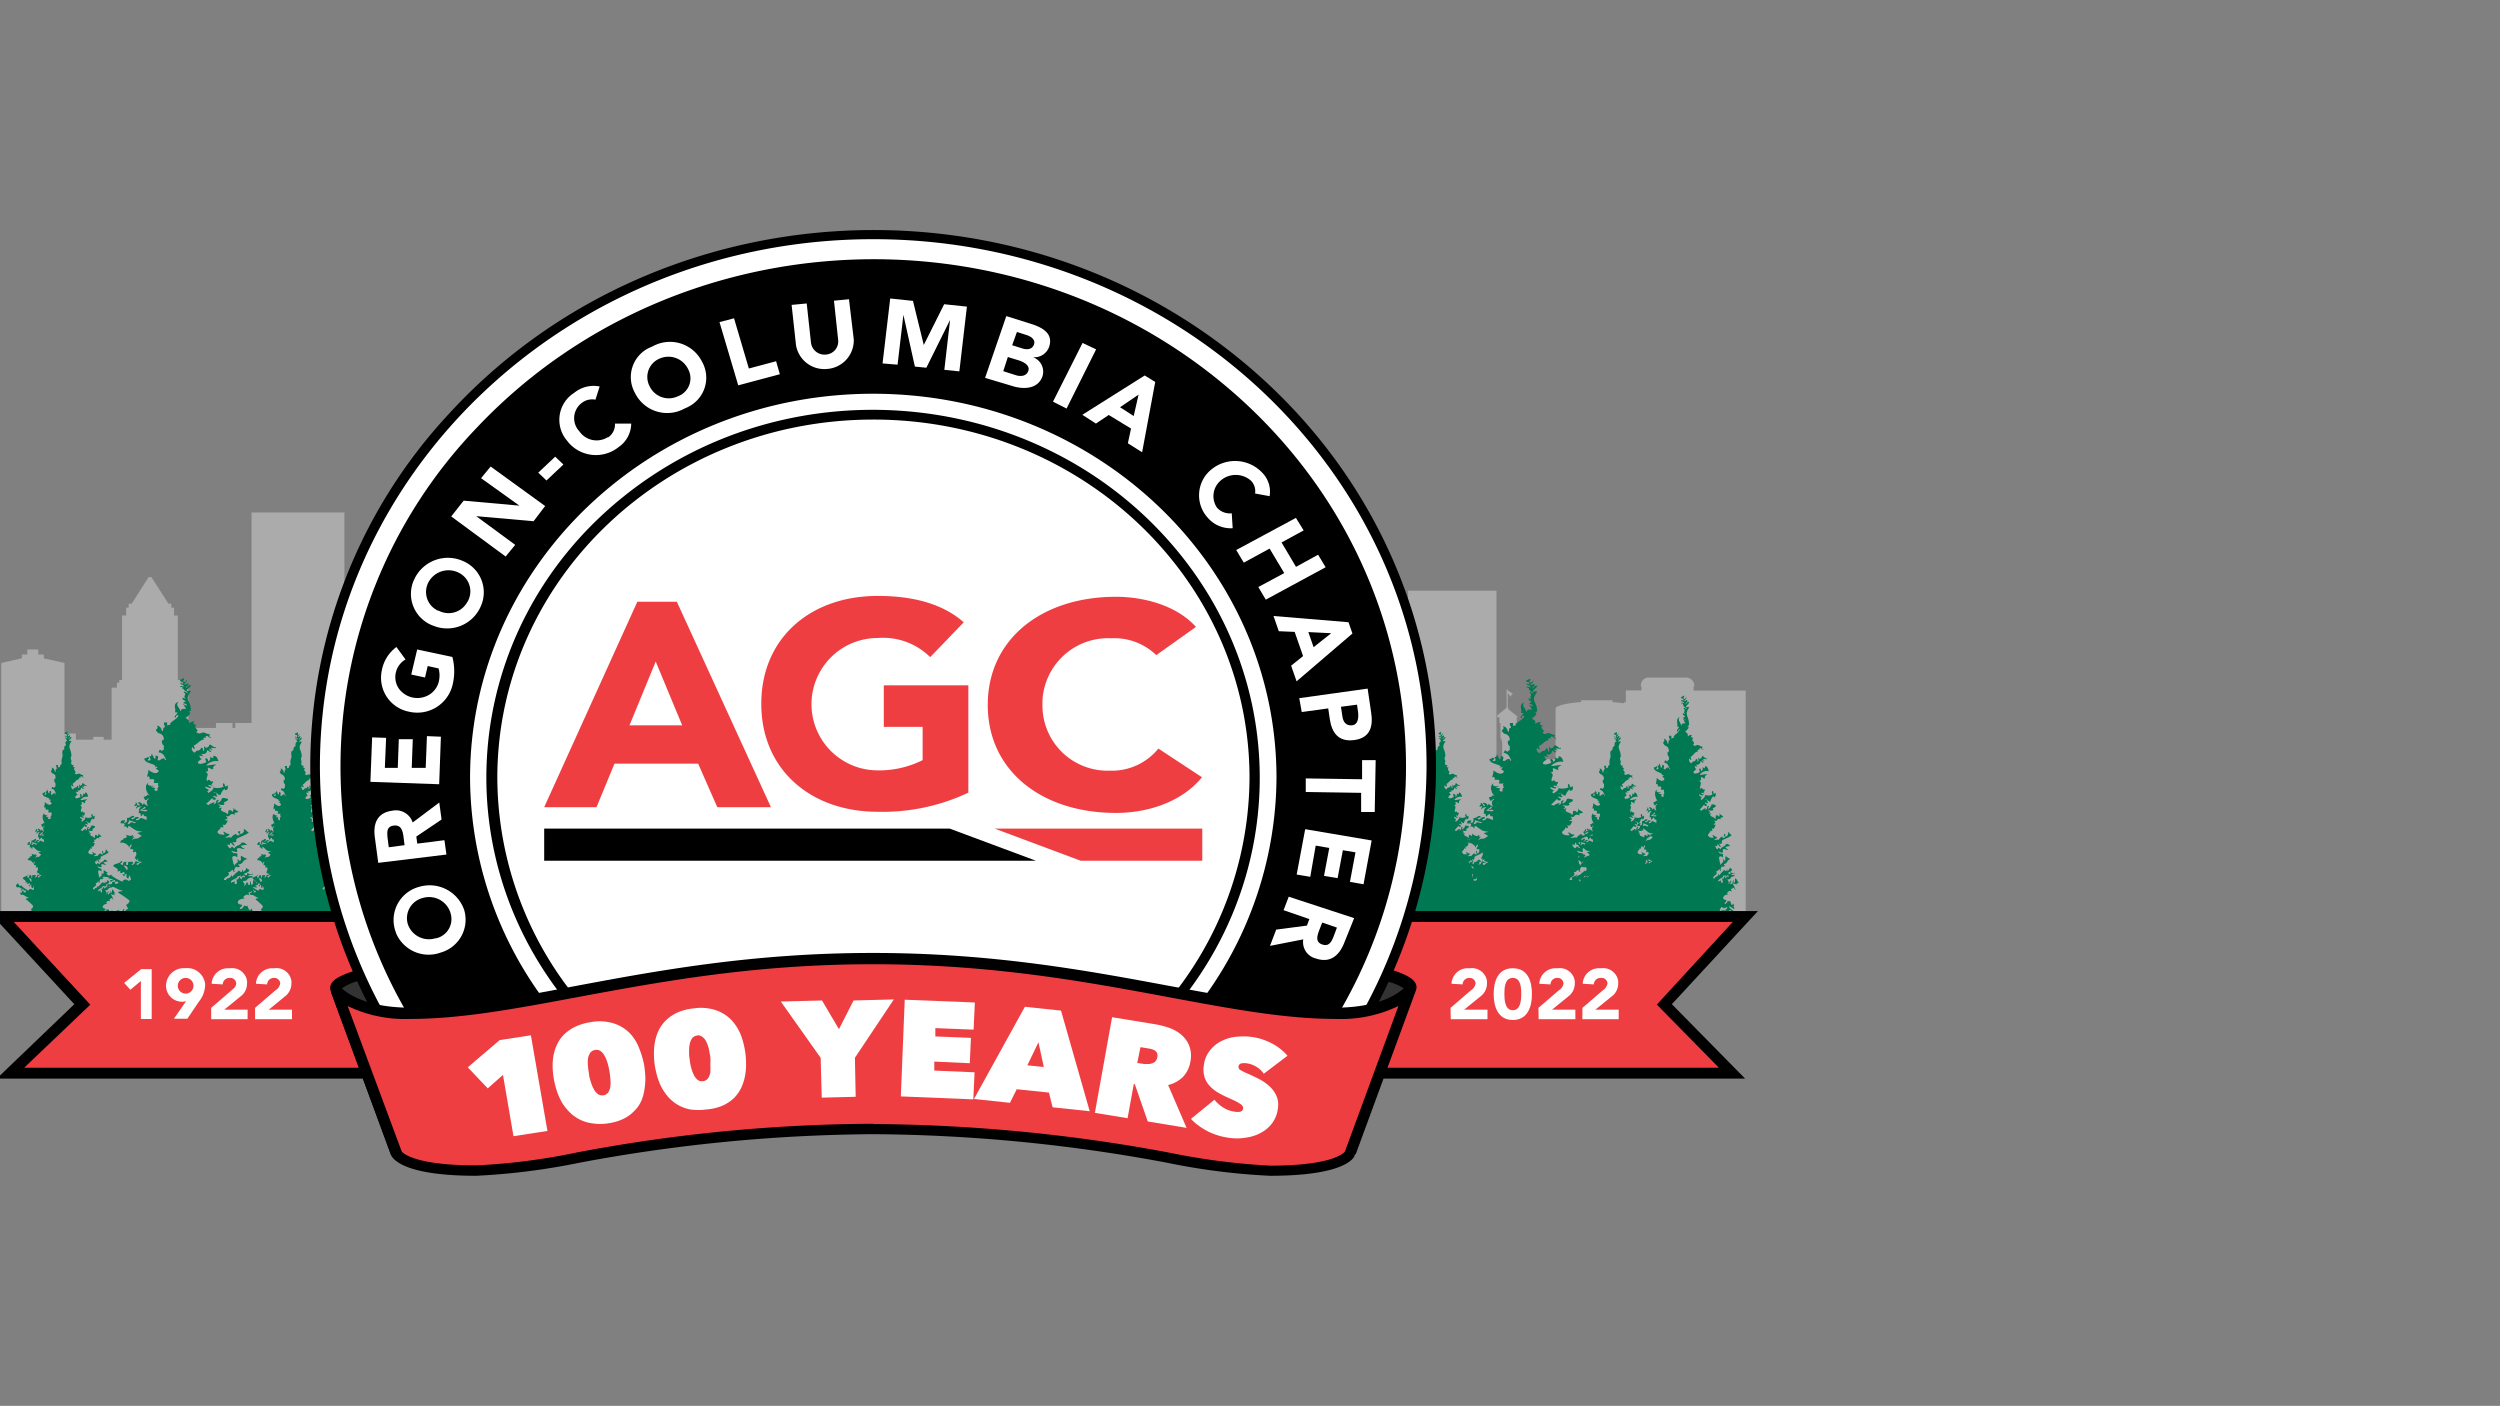 <svg xmlns="http://www.w3.org/2000/svg" id="Layer_2" data-name="Layer 2" viewBox="0 0 261.4 147"><rect x="0" y="0" width="261.4" height="147" fill="#808080" stroke="none"/><path d="M177.08,72.21v-.43h.07a.86.86,0,0,0-.77-.93h-4.21a.9.9,0,0,0-.61.91h.07v.43H170v1.24h-.2v.11c-.36-.05-.76-.09-1.2-.13v-.19h-3.28v.19c-1.56.11-2.67.39-2.67.68v5.35l-.06-.06h-4.1V77.55h.07v-.06h0v-.17h0v-.08h-.07V76.7h0v-.08h0v-.05h.05v-.09h-.08v-.9h.13v-.52h0V75h.05V74.9h0l-.92-.74h0v0h-.07v-.05h.07V74h-.07V72.51h0c.09,0,.11.08.18.18s.15.19.15.15c0-.22.25-.33.2-.33a4.19,4.19,0,0,1-.54-.32h0a.06.06,0,0,0,0-.06s0-.06-.05-.06a.05.05,0,0,0-.06.06V74h-.08v.07h.08v0h-.08v0h0l-.91.74h0V75h.24v.08h0v.52h.11v.91h0v.06h0v.07h0v.08h0v.52H157v.05h0v.17h0v.06h.07V79.4h-.6V61.76h-9.24v5.66h-2.58V95.86h37.88V72.21Z" style="fill:#ababab"></path><polygon points="36.01 65.82 36.01 53.58 26.3 53.58 26.3 75.59 24.6 75.59 24.6 76.11 24.31 76.11 24.31 75.59 24.1 75.59 23.66 75.59 22.58 75.59 22.58 76.11 19.7 76.11 19.7 71.9 19.14 71.9 19.14 71.39 18.91 71.39 18.91 71.1 18.59 71.1 18.59 64.35 18.2 64.35 18.2 63.54 17.91 63.54 17.91 63.12 17.61 63.12 15.83 60.34 15.54 60.34 13.77 63.12 13.45 63.12 13.45 63.54 13.19 63.54 13.19 64.35 12.76 64.35 12.76 71.1 12.47 71.1 12.47 71.39 12.22 71.39 12.22 71.9 11.67 71.9 11.67 77.34 10.84 77.34 10.84 77.05 9.75 77.05 9.75 77.34 7.93 77.34 7.93 76.69 6.74 76.69 6.74 69.32 4.58 68.83 4.58 68.44 4.01 68.44 4.01 67.91 2.86 67.91 2.86 68.44 2.29 68.44 2.29 68.83 0.13 69.32 0.13 95.83 37.02 95.83 37.02 65.82 36.01 65.82" style="fill:#ababab"></polygon><path d="M27,92.51c-.24-.12-.21-.45-.54-.5,0,.22.06.49-.21.5,0-.1,0-.51-.11-.25.05.27-.13.34-.32.41-.14-.2.32-.34,0-.41-.13.12-.13.34-.32.41.2-.29-.05-.29-.11-.57.59.11.29-.35,1-.34.17-.32-.47,0-.43-.24.21,0,.71-.13.43-.17-.22.18-.35,0-.54-.08,0,.09,0,.23-.11.25s-.19-.08-.21-.17c.22-.11.54-.14.54-.42-.16,0-.19-.13-.33-.17,0,.22-.19.3-.32.42,0-.1,0-.23-.11-.25.07.38-.22.23-.32.09a5.71,5.71,0,0,0-.72.67c0-.06,0-.16-.11-.16-.07.41-.37.15-.54.49-.08,0-.21,0-.21-.08.09-.32.77-.33.43-.74.34,0,.29-.23.54-.25-.14.23.42.28.11.16a.55.55,0,0,1,.21-.49.31.31,0,0,0,.41-.06l0,0a.31.31,0,0,1-.22-.16c.67-.09.35-.44,1-.59a2.1,2.1,0,0,1-.65-.33c-.17.16.05.39-.1.5s-.18-.13-.32-.17c.15.57-.07.19-.32.75,0-.09,0-.21-.09-.23l-.13-.61c0-.31.37-.23.54-.07v-.41c-.24,0-.31-.12-.46,0,.12-.13-.34-.22-.08-.28.05.08.59.19.54.08s-.06-.31,0-.33c.34-.12.64.2.75,0-.27,0-.26-.19-.43-.26.35-.12.54-.07.75-.16-.3,0-.2-.28-.65-.17-.1.3-.65.27-.71.59-.32-.17-.21-.32-.43,0a.46.46,0,0,1-.32-.42c.5.16.15-.08.32-.17.18.08.22.28.43.33,0-.2-.17-.25-.21-.41.57.14.3-.19.43-.33S26,87.22,26,87c-.23,0-.41-.45-.54-.25.14,0,0,.54-.43.42.06-.09.25-.31-.11-.25-.09.23.16.21.11.41h-.32c.16-.36-.55.11-.55.3-.1-.23-.43.1-.63-.13A.45.45,0,0,0,24,87.2c-.32,0-.42-.18-.64-.25,0,.16.12.18.1.33-.38,0-.64-.06-.71-.25s.38-.33.32-.58c.11,0,.13.07.22.08.17-.16,0-.1,0-.33.31.22.42-.22.54-.41-.13,0-.31,0-.33-.08.45-.1.25-.19.11-.42.55.28.28-.41,1-.08-.26-.35.14-.15.32-.34-.24-.13-.27-.22-.43-.25-.13-.48,0,.27-.22.25a.3.3,0,0,0-.32-.16c-.18.05,0,.39-.22.42-.1-.32-.92-.21-.53-.68-.19,0-.28.12-.33,0,.34-.16.09-.18-.1-.33.36,0,.57.16.71-.08-.35-.21.47-.2.33-.51-1-.28-.33.13-1.07.42-.11-.16.32-.28,0-.33-.3.2,0,.37-.44.5.44-.43-.36-.11-.54.08,0-.11-.18-.08-.21-.16.25-.18.41-.41.65-.59,0,.15.1.19.32.17.15-.32-.3-.16-.22-.42.07,0,.42.21.44,0-.13,0-.12-.13-.12-.25s-.3,0-.32-.08c.47-.09.36.28.76.25,0-.26.58-.93.42-.5.39,0,.33-.24.33-.5-.47.28-.18,0-.43-.24a.26.26,0,0,0,0,.38l0,0a1.61,1.61,0,0,1-1.08.08c0,.3-.32.42-.54.58,0-.08-.08-.09-.1-.17.44-.27-.17-.16-.22-.49.23,0,.59.28.65,0a.32.32,0,0,1-.33-.17c.27-.07.78.28.54.09-.51-.13.19-.36-.1-.5-.15.2-.38-.4-.54,0-.27-.4.38-.68-.22-1,.53.08.16-.41.32-.41s.27.17.54.16c-.11-.33.17-.37.32-.49-.53,0-.8.12-1.07.08a1.4,1.4,0,0,1,1.29-.42c-.12-.24-.13-.56-.54-.58.07.37-.22.23-.32.08,0,.24,0,.42-.22.5a.35.35,0,0,0-.21-.33c-.2.16,0,.21,0,.42-.71.37-1.3.12-.43-.34-.23,0-.22-.22-.32-.33.59.06.52.12.21-.17.56,0,.57-.12.65-.41.14,0,.32.34.43.08a.23.23,0,0,1-.22-.24c.4.21.45.17.11-.09.27,0,.78.12.54-.08-.13.17-.37-.27-.65-.25,0,.36-.38.23-.32.42a.64.64,0,0,0-.21-.25c-.07.14.12.48-.11.49,0-.19,0-.31-.22-.33-.15.47-.3.07-.65.5-.2,0-.48-.45-.21-.58,0,.1,0,.19.21.17,0-.16-.11-.19-.1-.33.41-.16.71-.68,1.08-.59-.1,0-.1-.22,0-.25.39.2-.08-.13.32-.17.1.06.39.35.43.17-.25,0-.25-.22-.11-.33-.54,0-.54-.36-1.08-.08a.8.8,0,0,1-.42-.16c.54-.2-.49-.48.11-.75-.41,0-.45-.21-.21-.33-.37-.07-.46.1-.65.16.13-.38-.2-.4-.33-.57.34-.18.75-.68.22-.58a.9.9,0,0,0,.32-.17c.05-1.09-.74-1,0-2-.14-.21-.4.08-.42-.09s.4-.29.42-.58c-.3,0-.32.21-.49.3-.05-.25.29-.2.24-.45-.2-.08-.37.25-.44,0,.14,0,.46-.52.22-.33,0,.1-.12.13-.22.17-.3-.13.19-.34-.1-.42-.05.16-.42.07-.32.33.23,0,.34.07.32.25-.19,0-.28-.12-.32,0,.12.13.44.1.42.34-.06,0-.41-.21-.42,0,.46,0,.13.22.32.25,0,0,0,0,.05-.07,0,.26.36.25.42.46-.14,0-.4-.28-.43-.08.43.28-.15.34.21.67-.13,0-.14-.1-.32-.08-.05.27.29.23.32.42-.13,0-.25,0-.21.17.23,0,.34.06.33.25-.07-.08-.59-.27-.33-.09s-.07.19.21.25v.17c-.53-.09-.45.17-.53.24-.16-.5-.56-.61-.21-1-.72.25-.18.77-.39,1.1.09,0,.26,0,.28.06s-.47.41-.22.5c.11-.08,0-.31.33-.25-.1.44-1,.68-.86,1a.54.54,0,0,0-.33.08v-.33h-.32c-.08.25.1.3.1.5-.34,0-.08.38-.32.41-.07-.28-.17-.53-.54-.58.2.3,0,.24-.1.5.44.56.28.09.75.57l.08.25v.16c-.37,0-.16.57,0,.6v-.07a1.13,1.13,0,0,1,0,.26v.24l-.15.06,0,.11c-.07,0-.11-.15-.32-.14a.33.33,0,0,1-.11.25c.61.07.65.5.83.77l-.14.06a.47.47,0,0,1,0-.16c-.49-.12-.33.24-.76.16,0-.26.23-.44-.22-.49,0,.12.05.3-.1.33-.15-.13-.14-.39-.32-.5,0,.13,0,.29-.22.25,0,.15.13.18.11.33s-.15.11-.32.08c.09-.14.36-.26,0-.33,0,.12-.24.09-.33.17.09.48.83.46,1.18.74-.25.33.13-.06.22.17-.43.2.09.14.11.41-.28.43-.88,0-1.07-.16,0,.42-.18.59-.11.75.16-.19.32.13.21.25.5-.06.62,0,.43.33.26.12.47,0,.54.08-.14,0-.07.21,0,.36l-.12.13v.29a.32.32,0,0,1-.36-.12c.36-.31-.21-.1-.32-.33.15,0,.41,0,.21-.08-.41.07-.71-.14-.43-.33-.51.22-.33,1,.11,1.41-.43-.29-.11,0-.65.08,0,.16.12.18.11.33.27.11.34-.33.43-.08-.34.09-.21.53-.1.74-.37-.17-.46-.5-.54-.08,0-.14-.33-.51-.54-.24.13,0,.37.24.11.24s-.11-.3-.33-.33c.1.24-.15.22-.1.41.63-.2,0,.16.21.25.08-.16.29-.21.54-.25-.35.23-.26.45-.32.75.38-.12.06.29.32.26A.49.49,0,0,1,15,85.1c0,.19.09.27.33.26v.39a2.1,2.1,0,0,0-.65-.23.44.44,0,0,1-.43.25c-.13-.27.35-.07.22-.33-.42-.08-.39.2-.65.25,0-.06,0-.1-.11-.09,0-.16.36-.06.32-.24-.27-.21-.36.21-.75.16,0,.25.06.55-.32.5,0-.11.14-.12.11-.25-.25,0-.51,0-.44.33.5-.06.44.09.33.33.33-.09.26.13.43.17,0-.1,0-.24.11-.25a7.67,7.67,0,0,0,.75.49,2.39,2.39,0,0,0,.65.11l-.56.15.47.29-.18.15h-.06c-.19.28-.56,0-.75.33,0-.2.17-.25.21-.41-.47.06.09-.16-.21-.16-.11.23-.45,0-.65,0,.36.48-.58.22-.21.57-.25-.19-.33.11-.43.25a.91.91,0,0,1,1,.51.37.37,0,0,1,.21-.34c.08.25-.18.25-.1.5.71-.07-.12.53.53.25.22.3,0,.46-.11.74.47-.06-.08.17.22.17,0-.07.09-.1.22-.09-.31.23.26.16.32.34-.27-.06-.39.4-.54.17,0-.19.31-.1.32-.26a.71.71,0,0,1-.43-.08c-.06.2-.14.39-.43.42.06-.17.32-.17.11-.34h-.4c-.14.21,0,.27-.11.34-.31-.07-.12-.13-.11-.34-.51,0-.26.2-.42.34a.33.33,0,0,1-.23-.17c.1,0,.33-.27.11-.25-.27.36-.63.18-.86.5.18.23.66.27.43.58a.57.57,0,0,0,.32-.08v.25c.2.08.37-.25.44,0s-.19.07-.21.16.12,0,.1.09,0,.09.11.08a.24.24,0,0,1,.21-.25c0,.22-.06.49.22.5,0-.12,0-.3.11-.33,0,.2.18.24.11.49-.11,0-.13.07-.22.09-.23-.21-.55-.2-.64.08-.53-.21-1.21-.61-1.19-.75-.34.34-.43-.21-.65-.24,0,.15-.3.15-.21.41a1.09,1.09,0,0,0,.64.08c-.33.25.4.12.43.33-.22-.09-.51.14-.21.17a.55.55,0,0,1,.42-.17c-.16.3.37.06.33.25s-.23.1-.33.17c0-.13,0-.29-.21-.25s0,.38-.43.25a.38.38,0,0,0,.22.34c.33-.17.71.31,1.19.33,0,.17-.49,0-.44.24a10.91,10.91,0,0,1,1.19.82l-.1.24-.27.22.11.22.12.15c-.25.12-.26.13-.32.25H12.9c.12,0,.12-.4,0-.16a.87.87,0,0,1-.75.41c0-.21.42-.06.32-.33-.35,0-.56.31-.76,0-.33.33.35.41.44.68.76-.24,2.13.85,2.36.33.13.12.1.37.43.33.05-.28.35,0,.33-.25.25.24,1.33.36,1.07.17.15,0,.19.14.32.16-.06-.42.45.23.54-.08-.13,0-.37-.23-.1-.25.14.36,1-.18,1.12.08a8,8,0,0,0,1.76,0h.6a5.43,5.43,0,0,1,.71.33c.76,0,.57-.22.86-.42.11.08,0,.31.32.25.15-.17.71,0,1-.42.45.17.8,0,1.08.17,0-.1,0-.23.1-.25a.59.59,0,0,0,.22.25c.26-.11-.12-.31.1-.34s1,.33.54,0c.22,0,.22-.1.32-.16s.3.28.54.33c.07-.41-.88-.48-.54-.83.13.34.35.11.54.42.32-.26-.32-.26.11-.42-.18,0-.06-.23-.21-.25-.19.51-.34-.23-.44-.33,0,.13-.23.06-.32,0,0,.19-.36.49-.43.33s.31-.15.21-.41a.53.53,0,0,1-.42-.16c-.07-.46.62-.45.75-.51-.53-.09.36-.61.44-.24a.48.48,0,0,0-.11-.34c.2,0,.27-.17.53-.16-.14.23.43.28.11.16a1.64,1.64,0,0,0-.43-.68c.14.07.71.19.76.09C26.47,92.55,26.82,92.59,27,92.51ZM13.68,86c-.12.06-.12.2-.33.17,0-.2.2-.18.11-.41q.38.11.75.24C14.12,86.19,13.86,85.9,13.68,86ZM13.24,91c0-.13-.18-.28-.32-.51C13.31,90.5,13.48,90.83,13.24,91Zm1.42-6.23c.07-.19.36-.22.43-.42.36.13-.18.24-.21.34s.37-.15.54.08c-.24.13-.42,0-.78,0ZM25.4,95.25c.08.25-.3.16-.22.42-.51-.15-.6,0-1,.16,0-.14.08-.16.21-.16-.18-.31.07-.14.11-.42.28-.1.28.4.32,0C25.08,95.52,25.08,95.31,25.4,95.25Zm-.11-3.32a.26.26,0,0,1-.22-.25c-.2,0,0,.38-.42.25.12.09.12.29.1.49-.32.09-.19-.18-.21-.32-.13.26-.31,0-.32.24-.33-.34.61-.4.64-.74.16,0,.3,0,.32-.08s0,.1,0,.24c.13-.15.4-.4.43,0C25.46,91.64,25.27,91.7,25.29,91.93Z" style="fill:#007852"></path><path d="M36.06,93.39c-.15-.09-.13-.34-.34-.38,0,.17.05.37-.13.38,0-.07,0-.4-.07-.19s-.09.27-.21.33c-.09-.17.21-.27,0-.33-.08.1-.09.27-.2.33.13-.24,0-.24-.07-.46.38.08.18-.27.62-.26.11-.26-.3,0-.28-.2.14,0,.44-.09.28-.13-.14.14-.23,0-.35-.06s0,.18-.06.19-.12-.06-.14-.13c.14-.08.34-.1.34-.33-.1,0-.12-.11-.2-.13,0,.17-.13.23-.21.33,0-.08,0-.18-.07-.2.05.3-.14.18-.21.07a4.6,4.6,0,0,0-.47.52s0-.13-.07-.13c0,.33-.25.12-.35.4,0,0-.14,0-.14-.07.06-.26.49-.27.28-.59.21,0,.18-.18.34-.2-.08.19.27.23.07.14a.51.51,0,0,1,.14-.39c.09.08.2,0,.27-.07s-.1-.08-.13-.13c.42-.07.21-.35.61-.46A1.36,1.36,0,0,1,34.9,91c-.11.12,0,.3-.07.39s-.12-.1-.2-.13c.1.45-.05.15-.21.59,0-.08,0-.16-.05-.19l-.09-.48c0-.24.24-.18.35,0v-.32c-.15,0-.2-.1-.3-.05.08-.09-.21-.16,0-.22,0,.07.37.15.34.07a.6.6,0,0,1,0-.27c.21-.08.41.17.48,0-.18,0-.17-.14-.28-.19.22-.1.35-.06.48-.13-.19,0-.13-.22-.41-.14-.07.24-.41.22-.48.46-.2-.12-.13-.25-.28,0-.13,0-.17-.17-.2-.32.32.13.1-.06.2-.14.13.07.15.23.28.27,0-.16-.11-.2-.13-.33.36.12.19-.15.27-.26s.79-.32.82-.52c-.14,0-.25-.36-.34-.2.09,0,0,.43-.28.33.05-.06.16-.24-.06-.2s.09.18.06.33h-.19c.11-.28-.35.08-.35.23-.06-.18-.27.08-.4-.1.17,0,.21-.1.27-.2-.21,0-.27-.13-.41-.19,0,.12.08.14.07.26-.25,0-.42,0-.48-.19s.24-.27.21-.46c.06,0,.07.05.13.06s0-.08,0-.26c.2.18.27-.18.34-.33-.08,0-.19,0-.2-.06.28-.08.15-.15.07-.33.35.22.17-.32.62-.07-.17-.27.09-.11.2-.25-.15-.11-.17-.18-.28-.2-.08-.38,0,.22-.13.2a.18.18,0,0,0-.21-.13c-.12,0,0,.3-.13.32-.07-.25-.59-.16-.35-.52-.11,0-.17.1-.21,0,.22-.12.06-.14-.06-.26.23,0,.36.13.48-.07-.23-.16.29-.15.2-.39-.61-.22-.2.11-.71.33-.06-.12.21-.22,0-.27-.18.16,0,.3-.28.4.29-.34-.22-.09-.34.07,0-.09-.12-.07-.14-.14a3.47,3.47,0,0,0,.41-.45c0,.11.07.15.22.12.09-.24-.2-.12-.15-.32,0,0,.27.16.28,0-.08,0-.08-.1-.07-.2s-.19,0-.21-.06c.31-.07.23.22.49.19,0-.2.37-.72.27-.39.25,0,.21-.19.2-.39-.29.21-.1,0-.27-.19a.22.22,0,0,0,0,.32c-.25.14-.34.12-.71.06,0,.24-.2.33-.34.46,0-.06-.06-.07-.07-.13.28-.21-.11-.12-.13-.39.14,0,.37.23.41,0a.2.2,0,0,1-.21-.13c.17-.06.5.21.34.06-.32-.09.12-.27-.07-.39-.09.16-.23-.31-.34,0-.17-.32.25-.54-.13-.78.34.06.09-.32.2-.33s.17.14.34.14c-.07-.27.11-.29.21-.4-.34,0-.51.11-.71.06a.81.81,0,0,1,.82-.32c-.07-.19-.08-.44-.34-.46,0,.3-.14.18-.2.07,0,.19,0,.33-.14.39a.27.27,0,0,0-.14-.26c-.13.12,0,.16,0,.33-.44.29-.83.09-.27-.27-.14,0-.14-.17-.21-.26.39,0,.34.09.14-.13.36,0,.37-.09.41-.32.09,0,.21.26.28.06a.19.19,0,0,1-.15-.19c.26.17.3.13.08-.07.17,0,.49.09.34-.07-.08.14-.23-.2-.42-.19,0,.28-.24.18-.2.33a.41.41,0,0,0-.14-.2c0,.12.09.38-.07.39,0-.15,0-.25-.13-.26-.1.37-.2,0-.42.39-.13,0-.31-.35-.13-.46,0,.08,0,.16.13.14s-.07-.15-.06-.27c.26-.12.43-.52.71-.46-.06,0-.06-.17,0-.19.26.16,0-.1.21-.13.06,0,.25.27.27.13-.16,0-.15-.17-.07-.26-.34,0-.34-.29-.71-.07a.39.39,0,0,1-.2-.13c.34-.15-.32-.37.06-.59-.25,0-.28-.16-.13-.25a.41.41,0,0,0-.22,0l-.1-.27.07-.11-.08-.29a.17.17,0,0,0,0-.1v-.09l.08-.06c0-.86-.49-.83,0-1.57-.08-.13-.21,0-.26,0v0c0-.21.26-.23.28-.45-.2,0-.21.15-.32.23,0-.2.18-.16.15-.35s-.23.19-.27,0c.08,0,.29-.41.13-.26,0,.07-.08.1-.13.13s.12-.27-.07-.33c0,.13-.27.06-.21.27.15,0,.22,0,.21.19s-.17-.1-.21,0,.28.08.28.26c-.05,0-.27-.16-.28,0,.3,0,.09.18.21.2a0,0,0,0,1,0-.05.21.21,0,0,0,.05.13l-.1,0-.11.19,0,.25-.18.15-.07.33-.08,0h0c-.26.22,0,.57-.13.8l-.07.26a1,1,0,0,0,0,.24.67.67,0,0,1,0,.2h0c-.11.09-.19.19-.15.3a.38.38,0,0,0-.21.07v-.26h-.21c-.05.2.08.23.07.39-.21,0,0,.3-.21.33,0-.22-.11-.42-.34-.46.13.24,0,.19-.07.39.29.44.18.08.48.46l.06.19v.13c-.24,0-.11.44,0,.46v0a.61.61,0,0,1,0,.19v.19l-.1.06-.07.1s-.07-.11-.21-.1a.26.26,0,0,1-.06.19c.38.06.41.4.53.6l-.09,0a.28.28,0,0,1,0-.13c-.31-.09-.21.19-.48.13,0-.21.15-.35-.14-.39,0,.1,0,.24-.07.26s-.08-.3-.21-.39c0,.1,0,.22-.13.2s.08.14.07.25-.1.09-.21.07c.06-.11.23-.2,0-.25,0,.08-.14.07-.2.12.05.39.52.37.75.59-.17.26.08,0,.14.13-.28.16.05.11.07.33-.18.33-.56,0-.71-.13,0,.33-.11.46-.07.59.1-.15.2.1.14.19.31,0,.4,0,.28.27.15.09.29,0,.34.06-.1,0-.05.17,0,.28l-.09.1v.23c0,.13-.15,0-.23-.09.22-.25-.13-.08-.21-.26.1,0,.26,0,.14-.07s-.44-.1-.27-.25c-.33.16-.21.77.07,1.11-.27-.23-.07,0-.42.06,0,.13.08.14.07.26.18.08.22-.25.28-.07-.22.07-.14.42-.08.59-.23-.14-.29-.4-.34-.06,0-.11-.2-.4-.34-.2.09,0,.24.19.07.2s-.07-.25-.2-.26c.05.18-.1.17-.07.32.4-.16,0,.13.13.2.05-.13.19-.18.35-.2-.23.17-.17.36-.21.59.24-.1,0,.23.21.2a.33.33,0,0,1,.2-.2c0,.14.06.21.2.2v.3a1,1,0,0,0-.4-.19c-.06.09-.11.21-.28.19-.08-.21.22,0,.14-.26-.27,0-.24.16-.42.2,0,0,0-.08-.06-.06s.23,0,.21-.2c-.18-.16-.24.16-.49.13,0,.19,0,.43-.2.39,0-.08.09-.09.07-.2s-.32,0-.28.27c.32-.06.29.07.21.26.21-.08.17.1.27.13s0-.19.07-.2.39.35.48.39a1.5,1.5,0,0,0,.42.09l-.36.11.3.23-.12.12h0c-.12.22-.35,0-.48.26,0-.17.11-.21.14-.33-.3,0,.05-.13-.14-.13-.07.18-.29,0-.41,0,.23.38-.37.17-.14.46-.15-.15-.2.08-.27.19.39,0,.49.18.61.39a.25.25,0,0,1,.15-.25c0,.19-.12.19-.07.39.44-.06-.08.41.34.2.14.23,0,.36-.07.58.3,0-.05.13.14.13,0-.05,0-.08.13-.06-.19.17.17.11.21.25-.16,0-.25.32-.34.14s.2-.08.2-.2a.43.43,0,0,1-.27-.06c-.05.15-.1.3-.27.32,0-.13.2-.13.06-.26h-.27c-.09.17,0,.21-.07.26s-.08-.09-.07-.26c-.32,0-.17.15-.27.26s-.11-.07-.14-.13.21-.22.07-.19c-.17.28-.41.14-.55.39.11.17.42.21.28.46a.37.37,0,0,0,.2-.07v.2c.13.06.23-.2.27,0s-.12.06-.13.13.08,0,.06.06,0,.08.07.06a.21.21,0,0,1,.14-.19c0,.17,0,.38.14.39,0-.09,0-.24.06-.26,0,.15.12.19.08.4-.08,0-.09,0-.14.06-.15-.17-.35-.16-.41.06-.34-.16-.77-.47-.76-.58-.22.26-.27-.17-.41-.2,0,.13-.2.12-.13.32s.24.08.41.07c-.21.2.25.09.27.27-.14-.08-.33.1-.14.12a.31.31,0,0,1,.27-.12c-.1.23.24,0,.21.19s-.15.08-.21.13,0-.23-.13-.2,0,.3-.27.2a.26.26,0,0,0,.13.26c.21-.13.47.25.76.26,0,.14-.31,0-.28.2a6.06,6.06,0,0,1,.75.68l-.05.19-.17.17.08.16.08.13c-.16.1-.17.1-.21.2H27c.09,0,.09-.32,0-.13a.53.53,0,0,1-.47.32c0-.16.27,0,.2-.26-.23,0-.36.24-.48,0-.22.25.22.33.28.52.49-.19,1.37.68,1.5.27.08.09.07.29.28.26,0-.22.22,0,.21-.2.15.19.84.28.71.13.1,0,.11.11.2.13,0-.34.29.18.34-.06-.07,0-.23-.2-.06-.2.09.29.64-.14.71.06s1.25,0,1.13,0H32c.09,0,.34.21.45.26.49,0,.37-.17.55-.33.07.06,0,.24.21.2s.47,0,.62-.33c.29.12.51,0,.71.13,0-.08,0-.18.07-.2a.41.41,0,0,0,.14.2c.16-.09-.08-.24.06-.26s.64.25.35,0c.13,0,.13-.09.2-.13s.19.22.35.26c0-.33-.57-.38-.35-.68.08.26.22.08.35.32.19-.2-.21-.2.06-.32-.11,0,0-.18-.13-.2-.12.39-.21-.18-.28-.26,0,.1-.15,0-.2,0,0,.15-.23.38-.27.26s.19-.11.13-.32a.34.34,0,0,1-.27-.13c0-.36.39-.35.48-.39-.34-.08.22-.48.27-.2a.35.35,0,0,0-.07-.26c.13,0,.17-.15.34-.13-.09.17.27.22.08.13a1.36,1.36,0,0,0-.28-.53c.09,0,.48.15.48.07C35.74,93.43,36,93.49,36.06,93.39Zm-8.53-5.16c-.07,0-.07.15-.2.14,0-.16.12-.14.07-.33.15.07.34.11.47.19s-.17,0-.3,0Zm-.27,4a1.47,1.47,0,0,0-.21-.39.26.26,0,0,1,.32.14.23.23,0,0,1-.07.25Zm.89-4.9c.05-.15.23-.18.27-.33.23.1-.11.19-.13.27s.24-.12.34.06c-.1.08-.21,0-.44,0Zm6.9,8.2c.05.2-.19.13-.13.33-.33-.12-.39,0-.62.13,0-.11.05-.12.14-.13-.13-.24,0-.1.06-.33.18-.08.18.32.21,0C34.85,95.77,34.85,95.6,35.05,95.52ZM35,92.91a.17.17,0,0,1-.13-.2c-.14,0,0,.3-.28.2a.54.54,0,0,1,.07.39c-.2.06-.12-.15-.14-.26-.08.2-.19,0-.2.2-.21-.27.39-.32.41-.59.1,0,.19,0,.21-.06s0,.08,0,.19c.08-.12.26-.32.27,0-.1-.07-.22,0-.21.16Z" style="fill:#007852"></path><path d="M12.05,93.39c-.15-.09-.14-.34-.34-.38,0,.17,0,.37-.15.38,0-.07,0-.4-.06-.19a.29.29,0,0,1-.21.33c-.08-.17.2-.27,0-.33-.07.1-.08.27-.2.33.13-.24,0-.24-.07-.46.37.08.19-.27.62-.26.11-.26-.3,0-.28-.2.13,0,.44-.09.28-.13-.15.14-.23,0-.35-.06s0,.18-.07.19-.12-.06-.13-.13c.14-.08.35-.1.34-.33-.09,0-.11-.11-.21-.13,0,.17-.12.23-.2.33,0-.08,0-.18-.07-.2.05.3-.14.18-.2.07a4.79,4.79,0,0,0-.49.52s0-.13-.06-.13c0,.33-.24.12-.35.4,0,0-.13,0-.13-.07,0-.26.49-.27.27-.59.22,0,.18-.18.34-.2-.09.19.27.23.08.14a.47.47,0,0,1,.13-.39c.09.08.21,0,.27-.07s-.11-.08-.13-.13c.42-.07.22-.35.61-.46a1.36,1.36,0,0,1-.41-.26c-.11.12,0,.3-.07.39s-.11-.1-.2-.13c.1.45,0,.15-.2.59,0-.08,0-.16-.06-.19l-.09-.48c0-.24.24-.18.35,0v-.32c-.16,0-.2-.1-.3-.05.08-.09-.21-.16-.05-.22,0,.07.38.15.35.07s0-.24,0-.27c.21-.08.41.17.48,0-.17,0-.17-.14-.28-.19.23-.1.35-.06.48-.13-.19,0-.13-.22-.41-.14-.07.24-.42.22-.47.46-.21-.12-.14-.25-.28,0-.14,0-.19-.17-.21-.32.32.13.09-.06.21-.14.11.07.13.23.28.27,0-.16-.12-.2-.15-.33.37.12.2-.15.28-.26s.8-.32.82-.52c-.14,0-.26-.36-.34-.2.09,0,0,.43-.27.33,0-.06.15-.24-.07-.2-.06.19.09.18.07.33h-.21c.1-.28-.36.08-.36.23-.06-.18-.27.08-.39-.1.17,0,.21-.1.27-.2-.21,0-.27-.13-.41-.19,0,.12.07.14.07.26-.25,0-.42,0-.48-.19s.24-.27.21-.46c.06,0,.07.05.13.06s0-.08,0-.26c.2.18.27-.18.34-.33-.08,0-.19,0-.2-.06.28-.08.15-.15.07-.33.35.22.17-.32.62-.07-.18-.27.09-.11.2-.25-.16-.11-.18-.18-.28-.2-.08-.38,0,.22-.13.2a.18.18,0,0,0-.21-.13c-.12,0,0,.3-.14.32-.06-.25-.59-.16-.34-.52-.12,0-.18.1-.21,0,.22-.12,0-.14-.06-.26.23,0,.35.13.48-.07-.23-.16.29-.15.2-.39-.61-.22-.21.11-.71.33-.07-.12.21-.22,0-.27-.19.16,0,.3-.28.4.28-.34-.23-.09-.34.07,0-.09-.12-.07-.14-.14.16-.13.26-.31.41-.45q0,.16.21.12c.1-.24-.19-.12-.14-.32.05,0,.27.16.28,0-.08,0-.08-.1-.07-.2s-.2,0-.21-.06c.3-.07.23.22.49.19,0-.2.37-.72.27-.39.24,0,.2-.19.2-.39-.3.21-.1,0-.27-.19a.22.22,0,0,0,0,.32c-.25.14-.35.12-.71.06,0,.24-.2.33-.34.46,0-.06-.06-.07-.07-.13.28-.21-.11-.12-.14-.39.15,0,.37.23.42,0a.19.19,0,0,1-.21-.13c.17-.06.49.21.34.06-.32-.09.12-.27-.07-.39-.09.16-.23-.31-.34,0-.17-.32.25-.54-.14-.78.34.06.1-.32.21-.33s.17.14.34.14c-.07-.27.11-.29.21-.4-.34,0-.51.11-.71.06a.81.81,0,0,1,.82-.32c-.08-.19-.08-.44-.34-.46,0,.3-.14.18-.21.07,0,.19,0,.33-.13.39A.3.3,0,0,0,8.41,83c-.13.12,0,.16,0,.33-.44.29-.83.09-.27-.27-.15,0-.15-.17-.21-.26.38,0,.34.09.14-.13.35,0,.36-.09.41-.32.09,0,.2.26.28.06a.17.17,0,0,1-.15-.19c.26.17.3.13.07-.07.18,0,.5.09.35-.07-.08.14-.24-.2-.42-.19,0,.28-.24.18-.2.33a.41.41,0,0,0-.14-.2c0,.12.09.38-.07.39,0-.15,0-.25-.13-.26-.1.37-.2,0-.42.39-.13,0-.31-.35-.13-.46,0,.08,0,.16.13.14s-.07-.15-.06-.27c.26-.12.43-.52.71-.46-.06,0-.06-.17,0-.19.26.16-.05-.1.21-.13.06,0,.25.27.27.13-.16,0-.15-.17-.07-.26-.34,0-.34-.29-.71-.07a.39.39,0,0,1-.2-.13c.34-.15-.31-.37.07-.59-.26,0-.29-.16-.14-.25a.37.37,0,0,0-.21,0l-.11-.27.08-.11-.09-.29a.17.17,0,0,0,0-.1v-.09l.07-.06c0-.86-.48-.83,0-1.57-.08-.13-.21,0-.26,0v0c0-.21.26-.23.27-.45-.19,0-.2.15-.31.23,0-.2.18-.16.15-.35s-.23.19-.27,0c.08,0,.29-.41.13-.26,0,.07-.07.1-.13.13s.11-.27-.07-.33c0,.13-.27.06-.21.27.15,0,.22,0,.21.19s-.18-.1-.21,0,.29.08.28.26c0,0-.27-.16-.28,0,.29,0,.09.18.21.2a0,0,0,0,1,0-.05.18.18,0,0,0,.06.13l-.11,0-.11.19.09.24-.19.15,0,.33a.19.19,0,0,0-.09,0h0c-.25.22,0,.57-.12.79l-.07.27a.59.59,0,0,0,0,.23.74.74,0,0,1,0,.21h0c-.12.09-.19.19-.15.3a.34.34,0,0,0-.22.07v-.27h-.2c0,.21.07.24.07.4-.22,0,0,.29-.21.32,0-.21-.11-.41-.34-.45.13.24,0,.19-.07.39.28.44.18.08.48.45l0,.19v.13c-.23,0-.1.45,0,.47v0a.67.67,0,0,1,0,.2v.19l-.09,0-.07.11s-.07-.11-.21-.11a.3.3,0,0,1-.06.2c.38,0,.4.39.52.6l-.08,0a.29.29,0,0,1,0-.13c-.31-.09-.21.19-.48.13,0-.21.14-.35-.14-.39,0,.1,0,.24-.07.26s-.09-.3-.21-.39c0,.1,0,.22-.13.19,0,.13.08.15.06.26s-.09.09-.2.07c.06-.12.23-.2,0-.26,0,.09-.15.08-.2.13,0,.39.52.37.75.59-.17.26.08-.05.14.13-.28.15,0,.11.07.33-.18.33-.57,0-.71-.14,0,.34-.11.47-.07.59.1-.15.2.1.14.2.31,0,.4,0,.27.26.16.1.3,0,.35.06s0,.17,0,.29l-.08.1v.22A.27.27,0,0,1,5,85.61c.23-.25-.13-.09-.2-.26.09,0,.26,0,.13-.07s-.43-.1-.27-.26c-.33.17-.21.78.07,1.11-.27-.22-.07,0-.41.06,0,.13.07.15.06.27.18.08.22-.26.28-.07-.22.07-.13.42-.07.59-.23-.14-.29-.4-.34-.07,0-.11-.21-.4-.34-.19.08,0,.23.19.06.19s-.06-.24-.2-.25c0,.18-.1.16-.08.32.41-.16,0,.12.15.2.05-.13.18-.18.34-.2-.22.17-.17.35-.21.59.24-.1,0,.22.21.2a.31.31,0,0,1,.2-.2c0,.14.06.21.21.2v.31a1,1,0,0,0-.41-.19c-.06.09-.1.21-.27.19-.09-.21.22,0,.13-.26-.26,0-.24.16-.41.2,0,0,0-.08-.07-.06s.23,0,.21-.2-.23.16-.48.13c0,.19,0,.43-.21.39,0-.08.09-.09.07-.2s-.32,0-.27.27c.32-.06.27.07.2.26.22-.08.17.1.27.13s0-.19.07-.2.4.35.49.39a1.43,1.43,0,0,0,.41.09L4,89.13l.3.23-.11.12h0c-.13.22-.36,0-.48.26,0-.17.1-.21.13-.33-.3,0,.06-.13-.13-.13-.07.18-.29,0-.42,0,.23.38-.37.17-.13.46-.16-.15-.21.08-.28.19.39,0,.5.18.62.39a.3.3,0,0,1,.14-.25c0,.19-.12.19-.07.39.45-.06-.07.41.34.2.14.23,0,.36-.07.58.31,0,0,.13.14.13,0-.05.06-.08.14-.06-.19.17.17.11.21.25-.18,0-.25.32-.35.14s.2-.08.21-.2a.45.45,0,0,1-.28-.06c0,.15-.09.3-.27.32,0-.13.2-.13.07-.26H3.4c-.08.17,0,.21-.06.26s-.08-.09-.07-.26c-.33,0-.17.15-.28.26s-.1-.07-.14-.13.22-.22.08-.19c-.18.28-.41.14-.55.39.1.17.41.21.27.46a.29.29,0,0,0,.2-.07v.2c.13.06.23-.2.28,0s-.12.06-.14.13.09,0,.07.06,0,.08.07.06a.18.18,0,0,1,.14-.19c0,.17,0,.38.13.39s0-.24.07-.26c0,.15.12.19.07.4-.07,0-.08,0-.14.06-.14-.17-.35-.16-.41.06-.33-.16-.77-.47-.75-.58-.22.26-.27-.17-.41-.2,0,.13-.2.12-.14.32s.24.08.41.07c-.21.2.26.09.28.27-.14-.08-.33.1-.14.12A.3.3,0,0,1,2.51,93c-.1.23.24,0,.21.19s-.15.08-.21.13,0-.23-.13-.2,0,.3-.28.2a.3.3,0,0,0,.14.26c.21-.13.47.25.75.26,0,.14-.3,0-.27.2a6.06,6.06,0,0,1,.75.68l-.06.19-.17.17.08.16.08.13c-.16.1-.16.1-.2.2H3.06c.08,0,.08-.32,0-.13a.53.53,0,0,1-.48.32c0-.16.27,0,.2-.26-.22,0-.35.24-.47,0-.22.25.22.33.27.52.5-.19,1.37.68,1.51.27.08.09.06.29.28.26,0-.22.21,0,.21-.2.15.19.84.28.71.13.1,0,.11.11.2.13,0-.34.29.18.34-.06-.08,0-.23-.2-.06-.2.08.29.64-.14.71.06s1.25,0,1.12,0H8c.09,0,.34.21.45.26.49,0,.37-.17.55-.33.07.06,0,.24.21.2s.47,0,.62-.33c.29.12.5,0,.71.13,0-.08,0-.18.07-.2a.39.39,0,0,0,.13.2c.17-.09-.07-.24.07-.26s.64.25.34,0c.14,0,.14-.09.21-.13s.19.22.34.26c0-.33-.56-.38-.34-.68.08.26.22.08.34.32.2-.2-.2-.2.07-.32-.11,0,0-.18-.14-.2-.11.39-.21-.18-.27-.26,0,.1-.15,0-.21,0,0,.15-.23.38-.27.26s.2-.11.14-.32a.36.36,0,0,1-.28-.13c0-.36.4-.35.49-.39-.35-.08.22-.48.27-.2a.35.35,0,0,0-.07-.26c.13,0,.17-.15.34-.13-.09.17.27.22.07.13a1.34,1.34,0,0,0-.27-.53c.09,0,.47.15.47.07C11.71,93.43,11.93,93.49,12.05,93.39ZM3.52,88.23c-.08,0-.08.15-.21.14,0-.16.13-.14.06-.33.16.07.35.11.49.19,0,.2-.19,0-.32,0Zm-.28,4A1.47,1.47,0,0,0,3,91.83a.25.25,0,0,1,.3.18.26.26,0,0,1-.06.21Zm.89-4.9c0-.15.22-.18.27-.33.23.1-.11.19-.13.27s.24-.12.34.06c-.11.08-.23,0-.45,0ZM11,95.52c.05.2-.19.13-.14.33-.33-.12-.38,0-.62.13,0-.11.06-.12.15-.13-.13-.24,0-.1.06-.33.18-.08.18.32.21,0C10.82,95.77,10.82,95.6,11,95.52ZM11,92.91a.19.19,0,0,1-.14-.2c-.13,0,0,.3-.27.2a.54.54,0,0,1,.07.39c-.2.06-.13-.15-.14-.26-.08.2-.2,0-.21.2-.2-.27.39-.32.42-.59.09,0,.19,0,.2-.06s0,.08,0,.19c.09-.12.26-.32.28,0-.1-.07-.22,0-.21.16Z" style="fill:#007852"></path><path d="M181.81,92.31c-.17-.12-.15-.41-.4-.46,0,.2.05.45-.15.46,0-.1,0-.47-.08-.23a.32.32,0,0,1-.24.38c-.1-.19.23-.31,0-.38-.1.11-.1.31-.24.38.15-.27,0-.28-.08-.53.44.1.22-.32.72-.31.12-.29-.35,0-.32-.22.15,0,.51-.11.32-.15-.17.16-.26,0-.4-.08,0,.1,0,.22-.08.23s-.14-.07-.16-.15c.17-.1.41-.12.4-.38-.11,0-.13-.12-.24-.15,0,.19-.14.27-.24.38,0-.09,0-.21-.07-.23,0,.34-.17.21-.25.08a6.2,6.2,0,0,0-.55.6s0-.15-.08-.15c-.06.38-.28.14-.4.45-.06,0-.15,0-.15-.07.06-.3.56-.3.31-.68.25,0,.21-.2.4-.22-.11.2.31.26.08.15a.57.57,0,0,1,.15-.45c.11.1.24,0,.32-.08-.08,0-.12-.09-.15-.15.49-.08.25-.4.71-.53a1.5,1.5,0,0,1-.48-.3c-.13.14,0,.35-.08.45s-.13-.13-.23-.15c.11.51-.06.17-.24.68,0-.08,0-.19-.06-.22l-.11-.54c0-.29.28-.22.41-.07v-.38c-.17,0-.24-.11-.34,0,.09-.12-.25-.2-.06-.26,0,.08.43.18.4.08s0-.28,0-.31c.25-.1.47.19.55,0-.2,0-.19-.17-.32-.22.27-.12.4-.07.56-.16-.22,0-.15-.26-.48-.15-.08.27-.48.25-.55.53-.24-.15-.16-.28-.32,0-.16-.05-.21-.2-.24-.38.37.15.12-.07.24-.15.14.08.16.25.32.31,0-.19-.12-.24-.16-.38.42.13.23-.18.31-.31s.93-.37,1-.6c-.17,0-.3-.41-.4-.22.1,0,0,.49-.32.37,0-.07.19-.28-.07-.22-.07.21.11.19.07.38h-.24c.12-.34-.4.09-.4.26-.07-.21-.32.09-.46-.12.19,0,.24-.11.31-.23-.24,0-.31-.15-.48-.22,0,.14.09.17.09.31-.29,0-.48-.06-.56-.23s.28-.31.24-.53c.08,0,.09.06.15.07.14-.15,0-.09,0-.3.24.2.32-.21.4-.38-.09,0-.23,0-.23-.08.32-.08.17-.16.08-.37.4.25.2-.37.71-.08-.19-.31.1-.14.24-.3-.18-.13-.2-.21-.32-.23-.1-.44,0,.25-.16.23a.22.22,0,0,0-.24-.15c-.14,0,0,.36-.16.38-.07-.29-.71-.19-.39-.61-.14,0-.2.11-.24,0,.25-.14.06-.16-.08-.3.27,0,.41.15.56-.08-.27-.18.33-.17.23-.45-.71-.26-.24.12-.79.38-.08-.14.24-.26,0-.31-.22.19,0,.34-.32.46.32-.39-.27-.1-.4.07,0-.09-.14-.06-.15-.15.18-.15.3-.36.47-.52,0,.13.08.17.24.14.11-.28-.22-.14-.16-.37,0,0,.31.19.32,0-.1,0-.09-.12-.08-.23s-.23,0-.24-.07c.35-.08.26.25.56.22,0-.23.43-.84.32-.45.27,0,.24-.23.23-.46-.34.25-.13,0-.32-.22a.28.28,0,0,0,0,.38c-.28.16-.4.13-.79.07,0,.27-.23.38-.4.53,0-.07-.06-.09-.07-.15.32-.25-.13-.15-.17-.45.17,0,.44.26.49,0a.24.24,0,0,1-.25-.16c.2-.06.58.25.4.09-.37-.12.14-.33-.08-.47-.11.19-.27-.35-.39,0-.2-.36.28-.62-.17-.9.39.07.12-.37.24-.37s.2.16.4.14c-.08-.3.12-.33.24-.45-.39,0-.59.12-.79.07a.91.91,0,0,1,.95-.37c-.09-.22-.1-.51-.4-.53,0,.34-.16.2-.24.07,0,.23,0,.39-.16.46a.33.33,0,0,0-.15-.3c-.15.14,0,.19,0,.37-.51.35-1,.12-.32-.3-.17,0-.17-.2-.24-.3.44.05.39.11.16-.15.41,0,.42-.12.48-.38.1,0,.23.31.32.07a.21.21,0,0,1-.17-.22c.29.2.34.16.08-.08.21,0,.58.11.4-.07-.09.16-.27-.24-.48-.23,0,.33-.28.21-.23.38a.55.55,0,0,0-.17-.23c0,.14.1.45-.07.45,0-.17,0-.28-.16-.3-.11.43-.22.07-.48.46-.15,0-.36-.41-.16-.53,0,.09,0,.18.16.15,0-.14-.09-.17-.07-.3.3-.15.49-.61.78-.53-.07,0-.07-.21,0-.23.3.18-.05-.12.25-.15.07,0,.29.31.32.15-.2,0-.19-.2-.09-.3-.4,0-.39-.34-.8-.07a.63.63,0,0,1-.23-.16c.4-.18-.36-.43.08-.68-.29,0-.33-.19-.16-.3-.28-.06-.33.09-.47.15.09-.35-.15-.37-.25-.53.25-.16.55-.59.17-.53a.51.51,0,0,0,.23-.15c0-1-.55-1,0-1.81-.1-.19-.29.08-.31-.08s.3-.27.31-.53c-.23,0-.23.19-.36.27,0-.22.21-.18.17-.4s-.26.22-.31,0c.1,0,.34-.47.15-.31,0,.09-.08.12-.15.16-.22-.11.13-.31-.08-.38,0,.14-.31.06-.24.3.17,0,.25.06.24.23-.14,0-.21-.12-.24,0s.33.09.32.3c0,0-.31-.19-.32,0,.34,0,.1.2.24.23a.06.06,0,0,1,0-.06c0,.23.27.23.32.42-.11,0-.3-.25-.32-.08.31.26-.11.31.16.6-.1,0-.11-.09-.24-.07,0,.24.21.2.24.38-.1,0-.19,0-.16.15s.25.07.24.23c0-.07-.43-.24-.24-.08s-.06.18.16.23v.15c-.4-.08-.34.16-.4.23-.11-.46-.41-.56-.16-.91-.5.23-.13.71-.28,1,.07,0,.19,0,.2.06s-.34.37-.15.45,0-.28.23-.22c-.07.4-.71.58-.63.9a.35.35,0,0,0-.24.08v-.31h-.24c-.06.24.08.28.08.46-.25,0-.06.35-.23.38-.06-.26-.14-.49-.4-.53.14.27,0,.22-.08.45.33.52.2.09.55.53l.06.22v.15c-.27,0-.11.51,0,.54V79a.88.88,0,0,1,0,.23v.22l-.11.06-.08.13s-.08-.14-.24-.13a.33.33,0,0,1-.07.23c.44.06.47.45.61.68l-.1,0a.38.38,0,0,1,0-.15c-.36-.11-.24.23-.56.15,0-.24.17-.41-.15-.45,0,.11,0,.27-.09.3s-.1-.35-.23-.45c0,.12,0,.26-.16.22,0,.15.09.17.08.31s-.12.09-.24.07c.07-.13.27-.23,0-.3,0,.1-.17.08-.24.15.07.44.61.43.88.68-.2.3.08-.06.15.15-.32.18.07.13.08.38-.21.39-.65,0-.8-.15,0,.38-.12.54-.07.68.12-.18.23.12.16.22.36,0,.46,0,.31.3.19.11.34,0,.4.08-.1,0-.05.19,0,.33l-.09.11v.27a.28.28,0,0,1-.27-.11c.26-.29-.15-.09-.23-.3.11,0,.3,0,.15-.07-.3.07-.5-.13-.31-.31-.38.2-.24.9.08,1.29-.31-.26-.08,0-.48.07,0,.15.09.17.08.3.2.1.25-.3.32-.07-.26.08-.16.49-.09.67-.27-.16-.33-.46-.39-.07,0-.14-.24-.47-.39-.23.09,0,.27.22.07.23s-.07-.28-.23-.3c.06.21-.11.19-.09.37.47-.18,0,.14.16.23.06-.15.21-.21.41-.23-.27.2-.2.41-.25.68.29-.11.05.26.25.23a.37.37,0,0,1,.23-.23c0,.17.06.25.23.23v.37a1.09,1.09,0,0,0-.46-.22c-.08.11-.13.24-.32.22-.1-.24.25-.05.15-.29-.3-.07-.28.18-.47.22,0,0,0-.09-.08-.07,0-.15.26-.06.24-.23-.21-.18-.27.19-.56.15,0,.23.05.5-.24.45,0-.09.1-.1.08-.23-.18,0-.37.06-.32.31.37-.06.33.09.24.3.25-.08.19.12.32.15s0-.21.08-.22a6.46,6.46,0,0,0,.56.45,1.52,1.52,0,0,0,.48.1l-.42.13.35.27a.53.53,0,0,0-.13.13h-.05c-.14.25-.41,0-.55.31,0-.19.12-.24.16-.38-.35,0,.06-.15-.16-.15-.08.21-.34,0-.48,0,.26.43-.43.2-.16.53-.17-.19-.24.09-.32.22.46,0,.58.21.71.45a.3.3,0,0,1,.16-.29c.06.23-.13.21-.08.45.52-.07-.08.47.39.22.17.28,0,.42-.07.68.34-.06-.07.15.16.15,0-.06.06-.09.15-.08-.22.21.2.14.25.3-.2,0-.29.37-.4.16s.23-.09.23-.23a.47.47,0,0,1-.32-.08c0,.19-.1.36-.31.38,0-.15.24-.15.08-.3h-.31c-.11.19,0,.24-.09.3s-.08-.11-.08-.3c-.37,0-.19.17-.32.3s-.12-.09-.15-.15.24-.25.07-.23c-.2.33-.47.16-.63.46.13.21.48.24.32.53a.41.41,0,0,0,.24-.08v.22c.15.08.27-.22.32,0s-.15.08-.17.16.09,0,.09.07,0,.09.08.08a.21.21,0,0,1,.15-.23c0,.2,0,.45.17.46,0-.12,0-.29.07-.31,0,.18.14.23.08.46-.08,0-.1.06-.15.07-.17-.19-.42-.18-.49.08-.38-.19-.89-.55-.87-.68-.25.3-.32-.2-.47-.23,0,.14-.23.14-.16.38a.64.64,0,0,0,.47.07c-.24.23.3.11.32.31-.16-.09-.38.11-.16.15a.36.36,0,0,1,.32-.15c-.12.27.27,0,.24.22s-.18.09-.24.16c0-.12,0-.27-.16-.23s0,.34-.32.23a.34.34,0,0,0,.16.3c.25-.15.55.28.87.3,0,.16-.35,0-.31.22a9.1,9.1,0,0,1,.87.76l-.07.22-.2.2.1.19.1.15c-.2.11-.2.11-.25.22h-.15c.09,0,.09-.36,0-.15a.63.63,0,0,1-.56.38c0-.2.31-.06.24-.3-.26,0-.42.28-.56,0-.25.29.26.37.32.6.56-.22,1.58.78,1.74.31.1.11.08.33.32.3,0-.26.25,0,.24-.23.18.22,1,.33.8.15.11,0,.13.13.23.16,0-.4.33.2.4-.08-.09,0-.27-.22-.08-.23.11.33.71-.17.83.07-.08.11,1.42.06,1.3,0,.34,0,.52,0,.44,0,.11,0,.39.24.52.3.57,0,.43-.19.64-.38.08.07,0,.28.24.23s.54,0,.71-.38c.33.15.59,0,.79.15,0-.09,0-.21.08-.23a.53.53,0,0,0,.16.23c.19-.1-.09-.28.08-.3s.74.29.4,0c.15,0,.15-.11.23-.16s.21.25.4.31c.05-.38-.65-.43-.4-.76.09.3.26.1.4.38.23-.23-.24-.23.08-.38-.13,0-.05-.21-.16-.22-.14.45-.24-.22-.32-.31,0,.12-.17.06-.23,0,0,.17-.27.44-.32.31s.22-.14.16-.38a.38.38,0,0,1-.32-.15c0-.41.45-.41.55-.45-.39-.09.27-.56.32-.23a.42.42,0,0,0-.07-.31c.14,0,.19-.16.39-.15-.11.21.31.26.08.15a1.59,1.59,0,0,0-.32-.6c.11,0,.56.17.56.07C181.4,92.34,181.66,92.38,181.81,92.31Zm-9.84-6c-.08,0-.08.17-.24.15,0-.19.15-.17.09-.38a4.38,4.38,0,0,1,.54.23c-.08.22-.26,0-.4,0ZM171.65,91a1.65,1.65,0,0,0-.23-.46.28.28,0,0,1,.29.26.27.27,0,0,1-.07.2Zm1-5.68c.06-.17.27-.19.32-.37.27.11-.13.21-.15.3s.27-.13.39.07c-.17.1-.31,0-.57,0Zm7.94,9.53c.06.24-.22.15-.16.38-.38-.14-.44,0-.71.15,0-.13.06-.14.16-.15-.14-.28.05-.12.07-.38.22-.09.21.37.25,0,.16.26.16,0,.38,0Zm-.07-3a.22.22,0,0,1-.17-.23c-.15,0,0,.35-.32.23a.61.61,0,0,1,.09.45c-.24.08-.14-.17-.17-.3-.09.24-.22,0-.23.23-.24-.31.45-.37.48-.68.11,0,.22,0,.23-.07s0,.09,0,.22c.1-.13.3-.36.32,0-.13-.11-.26-.06-.25.15Z" style="fill:#007852"></path><path d="M167.75,92.51c-.24-.12-.21-.45-.54-.5,0,.22.06.49-.21.5,0-.1,0-.51-.11-.25.05.27-.14.34-.32.41-.14-.2.31-.34,0-.41-.13.12-.14.34-.33.41.21-.29,0-.29-.11-.57.6.11.3-.35,1-.34.17-.32-.47,0-.43-.24.2,0,.71-.13.43-.17-.23.18-.36,0-.54-.08,0,.09,0,.23-.11.25s-.19-.08-.22-.17c.22-.11.55-.14.54-.42-.15,0-.18-.13-.32-.17,0,.22-.2.3-.33.42,0-.1,0-.23-.1-.25.08.38-.22.23-.32.09a6.87,6.87,0,0,0-.76.67c0-.06,0-.16-.1-.16-.08.41-.37.15-.54.49-.09,0-.22,0-.22-.08.09-.32.77-.33.43-.74.34,0,.29-.23.54-.25-.14.23.43.28.11.16a.55.55,0,0,1,.21-.49.31.31,0,0,0,.42-.07v0a.33.33,0,0,1-.22-.16c.67-.09.35-.44,1-.59a1.74,1.74,0,0,1-.65-.33c-.18.16,0,.39-.11.5s-.18-.13-.32-.17c.15.57-.07.19-.32.75,0-.09,0-.21-.08-.23l-.14-.61c0-.31.37-.23.54-.07v-.41c-.23,0-.31-.12-.46,0,.12-.13-.34-.22-.08-.28.05.08.59.19.54.08s-.06-.31,0-.33c.34-.12.65.2.72,0-.27,0-.26-.19-.43-.26.35-.12.53-.07.75-.16-.3,0-.21-.28-.64-.17-.12.3-.66.27-.76.59-.32-.17-.21-.32-.43,0a.48.48,0,0,1-.32-.42c.5.16.15-.08.32-.17.18.08.22.28.43.33,0-.2-.17-.25-.21-.41.57.14.3-.19.43-.33s1.25-.41,1.29-.68c-.23,0-.41-.45-.54-.25.14,0,0,.54-.43.42.07-.09.25-.31-.11-.25-.09.23.16.21.11.41h-.32c.16-.36-.55.11-.55.3-.1-.23-.44.1-.63-.13a.47.47,0,0,0,.43-.25c-.34,0-.42-.18-.65-.25,0,.16.12.18.11.33-.39,0-.65-.06-.75-.25s.38-.33.32-.58c.11,0,.12.07.22.08.17-.16,0-.1,0-.33.31.22.41-.22.53-.41-.13,0-.31,0-.32-.08.45-.1.24-.19.11-.42.55.28.27-.41,1-.08-.25-.35.14-.15.33-.34-.24-.13-.27-.22-.43-.25-.13-.48,0,.27-.22.25a.31.31,0,0,0-.32-.16c-.19.05,0,.39-.22.42-.1-.32-.92-.21-.54-.68-.18,0-.27.12-.32,0,.34-.16.09-.18-.1-.33.36,0,.56.16.75-.08-.36-.21.46-.2.32-.51-1-.28-.33.13-1.07.42-.11-.16.32-.28,0-.33-.3.2,0,.37-.43.5.43-.43-.37-.11-.54.08,0-.11-.19-.08-.22-.16.25-.18.42-.41.64-.59,0,.15.11.19.33.17.16-.32-.3-.16-.21-.42.06,0,.41.21.43,0-.13,0-.13-.13-.11-.25s-.31,0-.32-.08c.47-.09.35.28.75.25,0-.26.59-.93.43-.5.38,0,.33-.24.32-.5-.46.28-.17,0-.43-.24a.25.25,0,0,0,0,.37l0,0a1.58,1.58,0,0,1-1.07.08c0,.3-.32.42-.54.58,0-.08-.09-.09-.12-.17.45-.27-.16-.16-.2-.49.23,0,.58.28.64,0a.29.29,0,0,1-.32-.17c.27-.07.77.28.54.09-.51-.13.18-.36-.12-.5-.14.2-.36-.4-.54,0-.26-.4.4-.68-.2-1,.52.08.15-.41.32-.41s.27.17.54.16c-.12-.33.16-.37.32-.49-.53,0-.8.12-1.08.08a1.4,1.4,0,0,1,1.29-.42c-.11-.24-.13-.56-.53-.58.07.37-.23.23-.33.08,0,.24,0,.42-.21.5a.36.36,0,0,0-.22-.33c-.2.16,0,.21,0,.42-.71.37-1.3.12-.43-.34-.22,0-.21-.22-.32-.33.6.06.52.12.21-.17.56,0,.57-.12.64-.41.15,0,.33.34.44.08a.22.22,0,0,1-.22-.24c.4.21.46.17.11-.09.28,0,.78.12.54-.08-.13.17-.37-.27-.65-.25,0,.36-.38.23-.32.42a.59.59,0,0,0-.22-.25c-.05.14.14.48-.1.49,0-.19,0-.31-.22-.33-.15.47-.29.07-.64.5-.22,0-.49-.45-.22-.58,0,.1,0,.19.22.17,0-.16-.12-.19-.11-.33.42-.16.71-.68,1.07-.59-.1,0-.1-.22,0-.25.41.2-.07-.13.32-.17.1.06.4.35.44.17-.25,0-.25-.22-.11-.33-.54,0-.53-.36-1.07-.08a.75.75,0,0,1-.29-.16c.54-.2-.49-.48.1-.75-.4,0-.44-.21-.21-.33-.37-.07-.46.1-.65.16.14-.38-.19-.4-.32-.57.34-.18.71-.68.22-.58a.76.76,0,0,0,.32-.17c0-1.09-.75-1,0-2-.14-.21-.4.08-.43-.09s.41-.29.43-.58c-.3,0-.32.21-.49.3,0-.25.28-.2.23-.45-.2-.08-.36.25-.43,0,.15,0,.47-.52.22-.33,0,.1-.12.13-.22.17-.3-.13.19-.34-.1-.42-.05.16-.42.07-.33.33.23,0,.35.07.33.25-.19,0-.28-.12-.33,0,.13.13.45.1.43.34-.07,0-.41-.21-.43,0,.46,0,.14.22.33.25a.1.1,0,0,1,0-.07c0,.26.36.25.43.46-.15,0-.4-.28-.43-.08.43.28-.15.34.21.67-.13,0-.15-.1-.32-.08,0,.27.29.23.32.42-.13,0-.25,0-.21.17.23,0,.34.06.32.25-.06-.08-.58-.27-.32-.09s-.08.19.21.25v.17c-.53-.09-.46.17-.54.24-.15-.5-.54-.61-.21-1-.68.25-.17.77-.38,1.1.09,0,.25,0,.27.06s-.46.41-.21.5c.11-.08,0-.31.32-.25-.09.44-1,.68-.86,1a.51.51,0,0,0-.32.08v-.33h-.32c-.09.25.11.3.1.5-.34,0-.08.38-.32.41-.07-.28-.18-.53-.53-.58.19.3,0,.24-.12.5.45.56.29.09.76.57l.08.25v.16c-.38,0-.16.57,0,.6v-.07a2.34,2.34,0,0,1,0,.26v.24l-.15.06-.08.11c-.07,0-.12-.15-.32-.14a.33.33,0,0,1-.11.25c.6.07.64.5.82.77l-.13.06a.47.47,0,0,1,0-.16c-.48-.12-.34.24-.75.16,0-.26.22-.44-.22-.49,0,.12,0,.3-.11.33-.16-.13-.14-.39-.32-.5,0,.13,0,.29-.21.25,0,.15.12.18.09.33s-.14.11-.32.08c.1-.14.37-.26,0-.33,0,.12-.23.09-.32.17.09.48.83.46,1.19.74-.27.33.12-.06.22.17-.45.2.07.14.1.41-.28.43-.88,0-1.08-.16,0,.42-.17.59-.11.75.17-.19.32.13.23.25.49-.06.61,0,.42.33.25.12.46,0,.54.08-.14,0-.08.21,0,.36l-.13.13v.29a.3.3,0,0,1-.36-.12c.36-.31-.2-.1-.32-.33.15,0,.41,0,.21-.08-.41.07-.71-.14-.42-.33-.53.22-.34,1,.1,1.41-.42-.29-.1,0-.64.08,0,.16.12.18.1.33.27.11.34-.33.44-.08-.34.09-.22.53-.12.74-.37-.17-.45-.5-.53-.08,0-.14-.33-.51-.54-.24.14,0,.37.24.11.24-.11-.11-.1-.3-.32-.33.08.24-.16.22-.11.41.63-.2,0,.16.21.25.08-.16.29-.21.54-.25-.35.23-.27.45-.32.75.38-.12.06.29.32.26a.49.49,0,0,1,.32-.26c0,.19.09.27.32.26v.39a2,2,0,0,0-.64-.23c-.1.12-.16.26-.43.25-.13-.27.35-.07.21-.33-.41-.08-.38.2-.64.25,0-.06,0-.1-.11-.09,0-.16.36-.06.33-.24-.27-.21-.37.21-.76.16,0,.25.07.55-.32.5,0-.11.14-.12.1-.25-.25,0-.5,0-.42.33.49-.06.44.09.32.33.34-.09.26.13.43.17,0-.1,0-.24.11-.25.24.14.61.45.75.49a2.06,2.06,0,0,0,.65.11l-.56.15.47.29-.18.15h-.06c-.19.28-.55,0-.75.33,0-.2.17-.25.22-.41-.47.06.08-.16-.22-.16-.11.23-.46,0-.64,0,.35.48-.59.22-.22.57-.24-.19-.32.11-.43.25a.91.91,0,0,1,1,.51.35.35,0,0,1,.21-.34c.08.25-.18.25-.11.5.71-.07-.11.53.54.25.22.3,0,.46-.1.74.47-.06-.09.17.21.17,0-.07.09-.1.21-.09-.29.23.27.16.33.34-.26-.06-.4.4-.54.17s.31-.1.32-.26a.71.71,0,0,1-.43-.08c-.07.2-.15.39-.43.42.06-.17.33-.17.11-.34h-.43c-.13.21.05.27-.11.34-.31-.07-.12-.13-.1-.34-.51,0-.27.2-.44.34a.3.3,0,0,1-.21-.17c.09,0,.33-.27.11-.25-.27.36-.64.18-.86.5.17.23.65.27.43.58a.72.72,0,0,0,.32-.08v.25c.2.08.36-.25.43,0s-.19.07-.22.16.13,0,.11.09,0,.09.11.08a.25.25,0,0,1,.22-.25c0,.22-.07.49.21.5,0-.12,0-.3.11-.33,0,.2.18.24.1.49-.1,0-.12.07-.21.09-.23-.21-.55-.2-.65.08-.52-.21-1.21-.61-1.18-.75-.35.34-.43-.21-.64-.24-.05.15-.31.15-.22.41a1.09,1.09,0,0,0,.64.08c-.32.25.4.12.44.33-.22-.09-.52.14-.22.17.07-.11.23-.15.44-.17-.17.3.36.06.32.25s-.24.1-.32.17c0-.13,0-.29-.22-.25s0,.38-.44.25a.4.4,0,0,0,.22.34c.33-.17.71.31,1.18.33,0,.17-.47,0-.42.24a11.94,11.94,0,0,1,1.18.83l-.1.24-.27.22.13.21.13.16c-.26.12-.26.13-.33.25h-.21c.13,0,.13-.4,0-.16a.89.89,0,0,1-.75.41c0-.22.42-.07.32-.33-.35,0-.57.3-.75,0-.34.32.35.41.43.68.77-.24,2.13.85,2.36.33.13.12.1.37.44.33.05-.28.34,0,.32-.25.25.24,1.33.36,1.08.17.15,0,.18.13.32.16-.07-.43.44.23.53-.08-.13,0-.37-.24-.1-.25.14.36,1-.18,1.12.08a8,8,0,0,0,1.76.05h.6a4.35,4.35,0,0,1,.71.32c.76.06.57-.21.86-.42.11.08,0,.31.32.25.15-.17.71,0,1-.41.45.16.8,0,1.07.16,0-.09,0-.23.11-.24a.54.54,0,0,0,.21.24c.27-.11-.11-.3.11-.33s1,.33.54,0c.21,0,.22-.11.32-.16s.29.28.54.33c.07-.41-.88-.48-.54-.83.13.34.35.11.54.42.31-.26-.33-.26.1-.42-.17,0-.05-.23-.21-.25-.18.51-.33-.23-.43-.33,0,.12-.24.06-.32,0,0,.19-.37.48-.43.33s.31-.15.21-.41a.54.54,0,0,1-.43-.17c-.06-.45.63-.44.75-.5-.53-.09.36-.61.44-.24a.39.39,0,0,0-.11-.34c.21,0,.27-.18.53-.16-.13.23.43.28.12.16-.05-.29-.28-.46-.44-.68.15.06.76.19.76.09C167.21,92.55,167.59,92.59,167.75,92.51ZM154.41,86c-.11.06-.11.2-.32.17,0-.2.19-.18.11-.41q.38.11.75.24C154.86,86.19,154.6,85.9,154.41,86ZM154,91c0-.13-.17-.28-.32-.51C154,90.5,154.22,90.83,154,91Zm1.43-6.23c.07-.19.35-.22.43-.42.36.13-.18.24-.21.34s.37-.15.53.08c-.24.13-.43,0-.78,0Zm10.76,10.46c.09.25-.29.16-.21.42-.51-.15-.61,0-1,.16,0-.14.09-.16.21-.16-.18-.31.07-.14.11-.42.28-.1.28.4.32,0C165.82,95.52,165.82,95.31,166.17,95.25Zm-.11-3.32a.23.23,0,0,1-.21-.25c-.21,0,0,.38-.43.25.12.09.12.29.11.49-.33.09-.19-.18-.22-.32-.12.26-.31,0-.32.24-.33-.34.61-.4.64-.74.16,0,.31,0,.33-.08s-.05.1,0,.24c.12-.15.4-.4.42,0-.21-.12-.37-.06-.35.17Z" style="fill:#007852"></path><path d="M174,93.39c-.16-.09-.13-.34-.35-.38,0,.17.05.37-.13.38,0-.07,0-.4-.07-.19s-.08.27-.21.33c-.09-.17.21-.27,0-.33-.08.1-.08.27-.21.33.14-.24,0-.24-.06-.46.38.08.18-.27.61-.26.12-.26-.29,0-.27-.2.14,0,.44-.09.27-.13-.13.14-.21,0-.34-.06s0,.18-.06.19-.12-.06-.15-.13c.15-.08.35-.1.35-.33-.1,0-.11-.11-.2-.13,0,.17-.13.23-.21.33,0-.08,0-.18-.07-.2.05.3-.14.18-.21.07a4.6,4.6,0,0,0-.47.52s0-.13-.07-.13c0,.33-.24.12-.35.4,0,0-.13,0-.13-.07.06-.26.48-.27.27-.59.21,0,.18-.18.34-.2-.08.19.28.23.07.14a.51.51,0,0,1,.14-.39c.09.08.2,0,.27-.07s-.1-.08-.13-.13c.43-.07.22-.35.61-.46a1.36,1.36,0,0,1-.41-.26c-.11.12,0,.3-.07.39s-.11-.1-.2-.13c.1.45,0,.15-.21.59,0-.08,0-.16-.05-.19l-.09-.48c0-.24.24-.18.35,0v-.32c-.15,0-.2-.1-.29-.05.07-.09-.22-.16,0-.22,0,.07.37.15.34.07s0-.24,0-.27c.21-.08.41.17.47,0-.17,0-.16-.14-.27-.19.23-.1.35-.06.48-.13-.19,0-.13-.22-.41-.14-.07.24-.41.22-.48.46-.2-.12-.13-.25-.28,0-.13,0-.17-.17-.19-.32.31.13.09-.06.19-.14.13.07.15.23.28.27,0-.16-.11-.2-.13-.33.36.12.19-.15.27-.26s.8-.32.82-.52c-.14,0-.25-.36-.34-.2.09,0,0,.43-.28.33,0-.06.17-.24-.06-.2-.06.19.09.18.06.33h-.2c.1-.28-.35.08-.35.23-.07-.18-.28.08-.41-.1.17,0,.22-.1.28-.2-.21,0-.27-.13-.41-.19,0,.12.08.14.07.26-.25,0-.41,0-.48-.19s.24-.27.2-.46c.07,0,.08.05.14.06s0-.08,0-.26c.2.18.27-.18.35-.33-.09,0-.2,0-.21-.06.28-.08.15-.15.06-.33.36.22.18-.32.62-.07-.16-.27.09-.11.21-.25-.15-.11-.17-.18-.28-.2-.08-.38,0,.22-.13.2a.19.19,0,0,0-.21-.13c-.12,0,0,.3-.14.32-.06-.25-.59-.16-.34-.52-.12,0-.17.1-.2,0,.21-.12.05-.14-.07-.26.22,0,.36.13.48-.07-.23-.16.29-.15.21-.39-.62-.22-.22.11-.72.33-.06-.12.21-.22,0-.27-.18.16,0,.3-.27.4.28-.34-.23-.09-.34.07,0-.09-.13-.07-.14-.14.16-.13.26-.31.41-.45q0,.16.21.12c.1-.24-.19-.12-.14-.32,0,0,.27.16.27,0-.07,0-.07-.1-.07-.2s-.19,0-.2-.06c.3-.07.22.22.48.19,0-.2.38-.72.28-.39.24,0,.2-.19.2-.39-.29.21-.11,0-.27-.19a.21.21,0,0,0,0,.32c-.25.14-.35.12-.71.06,0,.24-.2.33-.35.46,0-.06,0-.07-.07-.13.29-.21-.1-.12-.13-.39.15,0,.37.23.41,0a.21.21,0,0,1-.21-.13c.18-.06.5.21.35.06-.32-.09.12-.27-.07-.39-.1.16-.24-.31-.35,0-.17-.32.25-.54-.13-.78.33.06.1-.32.2-.33s.17.14.35.14c-.08-.27.1-.29.2-.4-.34,0-.51.11-.71.06a.82.82,0,0,1,.83-.32c-.08-.19-.09-.44-.35-.46,0,.3-.14.18-.21.07,0,.19,0,.33-.13.39a.3.3,0,0,0-.14-.26c-.13.12,0,.16,0,.33-.44.29-.83.09-.28-.27-.14,0-.13-.17-.2-.26.38,0,.33.09.14-.13.35,0,.36-.09.4-.32.1,0,.22.26.28.06a.16.16,0,0,1-.13-.19c.25.17.28.13.06-.07.18,0,.5.09.35-.07-.09.14-.24-.2-.41-.19,0,.28-.25.18-.21.33a.41.41,0,0,0-.14-.2c0,.12.08.38-.07.39,0-.15,0-.25-.13-.26-.1.37-.19,0-.41.39-.15,0-.32-.35-.15-.46,0,.08,0,.16.15.14s-.08-.15-.07-.27c.26-.12.43-.52.71-.46-.06,0-.06-.17,0-.19.26.16-.05-.1.2-.13.07,0,.26.27.28.13-.16,0-.16-.17-.07-.26-.34,0-.34-.29-.71-.07a.46.46,0,0,1-.21-.13c.34-.15-.31-.37.07-.59-.25,0-.28-.16-.14-.25a.37.37,0,0,0-.21,0l-.1-.27.08-.11-.1-.29a.09.09,0,0,0,0-.1v-.09l.08-.06c0-.86-.49-.83,0-1.57-.08-.13-.21,0-.26,0v0c0-.21.26-.23.28-.45-.2,0-.21.15-.32.23,0-.2.18-.16.15-.35s-.23.19-.27,0c.09,0,.29-.41.13-.26,0,.07-.07.1-.13.13s.12-.27-.08-.33c0,.13-.26.06-.19.27.14,0,.21,0,.19.19s-.17-.1-.19,0,.28.08.27.26c-.05,0-.27-.16-.27,0,.29,0,.08.18.19.2v-.05a.31.31,0,0,0,.06.13l-.11,0-.1.19,0,.25-.18.15-.07.33-.08,0h0c-.25.22,0,.57-.13.8l-.07.26a1,1,0,0,0,0,.24.71.71,0,0,1,0,.2h0c-.11.09-.19.19-.15.3a.52.52,0,0,0-.21.07v-.26h-.2c0,.2.07.23.06.39-.21,0-.05.3-.2.33-.05-.22-.11-.42-.35-.46.13.24,0,.19-.06.39.28.44.18.08.48.46l.05.19v.13c-.24,0-.1.44,0,.46v0a.61.61,0,0,1,0,.19v.19l-.1.06-.06.1s-.08-.11-.21-.1a.26.26,0,0,1-.07.19c.39.06.42.4.53.6l-.09,0v-.13c-.3-.09-.21.19-.48.13,0-.21.15-.35-.13-.39,0,.1,0,.24-.08.26s-.08-.3-.2-.39c0,.1,0,.22-.14.2s.08.14.07.25-.09.09-.2.07c.05-.11.23-.2,0-.25,0,.08-.15.07-.21.12,0,.39.53.37.76.59-.17.26.07,0,.13.13-.28.16.06.11.07.33-.18.33-.56,0-.71-.13,0,.33-.11.46-.07.59.1-.15.21.1.13.19.32,0,.4,0,.28.27.16.09.29,0,.34.06s0,.17,0,.28l-.08.1v.23a.23.23,0,0,1-.23-.09c.22-.25-.13-.08-.21-.26.1,0,.26,0,.14-.07s-.44-.1-.28-.25c-.32.16-.2.77.08,1.11-.27-.23-.07,0-.42.06,0,.13.08.14.07.26.17.08.22-.25.27-.07-.21.07-.13.42-.06.59-.24-.14-.29-.4-.35-.06,0-.11-.2-.4-.34-.2.09,0,.24.19.07.2s-.06-.25-.2-.26c.05.18-.1.17-.08.32.41-.16,0,.13.14.2.05-.13.18-.18.35-.2-.23.17-.17.36-.21.59.24-.1,0,.23.21.2a.33.33,0,0,1,.2-.2c0,.14.06.21.21.2v.3a1.18,1.18,0,0,0-.41-.19c-.06.09-.11.21-.28.19-.08-.21.22,0,.14-.26-.27,0-.25.16-.41.2,0,0,0-.08-.07-.06s.23,0,.21-.2c-.18-.16-.24.16-.49.13,0,.19,0,.43-.2.39,0-.08.08-.09.07-.2-.17,0-.32,0-.28.27.32-.06.28.07.21.26.22-.08.17.1.27.13s0-.19.07-.2.39.35.48.39a1.5,1.5,0,0,0,.42.09l-.36.11.3.23-.11.12h0c-.12.22-.36,0-.48.26,0-.17.11-.21.14-.33-.3,0,.05-.13-.14-.13-.07.18-.29,0-.41,0,.22.38-.38.17-.14.46-.16-.15-.21.08-.27.19.38,0,.49.18.61.39a.27.27,0,0,1,.14-.25c0,.19-.12.19-.07.39.45-.06-.07.41.34.2.15.23,0,.36-.06.58.29,0-.06.13.13.13,0-.05.06-.08.14-.06-.2.17.17.11.2.25-.16,0-.25.32-.34.14s.2-.08.21-.2a.45.45,0,0,1-.28-.06c0,.15-.09.3-.27.32,0-.13.21-.13.07-.26h-.28c-.09.17,0,.21-.07.26s-.08-.09-.06-.26c-.33,0-.17.15-.28.26s-.11-.07-.13-.13.2-.22.06-.19c-.17.28-.41.14-.55.39.12.17.42.21.28.46a.4.4,0,0,0,.21-.07v.2c.12.06.22-.2.27,0s-.12.06-.14.13.08,0,.07.06,0,.08.07.06a.18.18,0,0,1,.14-.19c0,.17,0,.38.13.39,0-.09,0-.24.07-.26,0,.15.12.19.07.4-.07,0-.09,0-.14.06-.15-.17-.35-.16-.41.06-.33-.16-.77-.47-.75-.58-.22.26-.27-.17-.42-.2,0,.13-.19.12-.13.32s.24.08.41.07c-.21.2.25.09.27.27-.14-.08-.32.1-.13.12a.3.3,0,0,1,.27-.12c-.1.23.23,0,.2.19s-.15.08-.2.13,0-.23-.14-.2,0,.3-.27.2a.27.27,0,0,0,.14.26c.2-.13.47.25.75.26,0,.14-.3,0-.28.2a6.15,6.15,0,0,1,.76.68l-.06.19-.17.17.08.16.08.13c-.16.1-.17.1-.2.2h-.14c.08,0,.08-.32,0-.13a.54.54,0,0,1-.48.32c0-.16.27,0,.2-.26-.22,0-.36.24-.47,0-.22.25.22.33.27.52.49-.19,1.37.68,1.51.27.08.09.06.29.27.26,0-.22.22,0,.21-.2.16.19.85.28.71.13.1,0,.12.11.21.13,0-.34.28.18.34-.06-.08,0-.24-.2-.07-.2.1.29.64-.14.71.06s1.26,0,1.13,0h.37c.1,0,.35.21.46.26.49,0,.37-.17.55-.33.08.06,0,.24.2.2s.48,0,.62-.33c.29.12.51,0,.71.13,0-.08,0-.18.07-.2a.48.48,0,0,0,.14.2c.16-.09-.08-.24.06-.26s.65.25.34,0c.14,0,.15-.09.21-.13s.19.22.34.26c0-.33-.55-.38-.34-.68.08.26.22.08.34.32.21-.2-.2-.2.07-.32-.1,0,0-.18-.13-.2-.12.39-.22-.18-.28-.26,0,.1-.15,0-.21,0,0,.15-.22.38-.27.26s.2-.11.14-.32a.34.34,0,0,1-.27-.13c0-.36.39-.35.48-.39-.35-.08.22-.48.27-.2a.35.35,0,0,0-.07-.26c.13,0,.17-.15.34-.13-.08.17.28.22.07.13a1.22,1.22,0,0,0-.27-.53c.1,0,.48.15.48.07C173.61,93.43,173.84,93.49,174,93.39Zm-8.53-5.16c-.07,0-.07.15-.21.14,0-.16.13-.14.07-.33.15.07.35.11.48.19C165.74,88.43,165.57,88.2,165.46,88.23Zm-.27,4a1.47,1.47,0,0,0-.21-.39.23.23,0,0,1,.26.22.22.22,0,0,1-.06.17Zm.89-4.9c0-.15.23-.18.28-.33.22.1-.13.19-.15.27s.24-.12.35.06c-.15.08-.26,0-.49,0Zm6.85,8.2c0,.2-.19.13-.13.33-.33-.12-.39,0-.62.13,0-.11,0-.12.13-.13-.11-.24.05-.1.07-.33.18-.08.18.32.21,0C172.73,95.77,172.73,95.6,172.93,95.52Zm-.07-2.61a.17.17,0,0,1-.13-.2c-.14,0,0,.3-.28.2a.52.52,0,0,1,.07.39c-.21.06-.12-.15-.14-.26-.07.2-.19,0-.2.2-.22-.27.39-.32.41-.59.09,0,.19,0,.21-.06s0,.08,0,.19c.07-.12.25-.32.27,0-.1-.07-.22,0-.21.16Z" style="fill:#007852"></path><path d="M155.65,93.39c-.15-.09-.14-.34-.34-.38,0,.17,0,.37-.14.38,0-.07,0-.4-.07-.19s-.08.27-.21.33c-.08-.17.2-.27,0-.33-.07.1-.08.27-.2.33.13-.24,0-.24-.07-.46.38.08.19-.27.62-.26.11-.26-.3,0-.27-.2.13,0,.43-.09.27-.13-.15.14-.22,0-.35-.06s0,.18-.06.19-.13-.06-.14-.13c.14-.08.35-.1.35-.33-.11,0-.12-.11-.21-.13,0,.17-.13.23-.21.33,0-.08,0-.18-.07-.2,0,.3-.14.18-.2.07a4.79,4.79,0,0,0-.49.52s0-.13-.06-.13c-.05.33-.24.12-.35.4,0,0-.13,0-.13-.07.05-.26.49-.27.27-.59.22,0,.18-.18.34-.2-.09.19.27.23.08.14a.47.47,0,0,1,.13-.39c.09.08.21,0,.28-.07s-.11-.08-.14-.13c.42-.07.22-.35.61-.46a1.36,1.36,0,0,1-.41-.26c-.1.12,0,.3-.06.39s-.12-.1-.21-.13c.1.45-.05.15-.2.59,0-.08,0-.16-.06-.19l-.09-.48c0-.24.25-.18.35,0v-.32c-.15,0-.2-.1-.3-.05.08-.09-.21-.16,0-.22s.38.15.35.07a.41.41,0,0,1,0-.27c.22-.08.41.17.48,0-.17,0-.17-.14-.27-.19.22-.1.34-.06.47-.13-.19,0-.13-.22-.41-.14-.07.24-.41.22-.47.46-.21-.12-.14-.25-.28,0-.14,0-.19-.17-.21-.32.32.13.1-.06.21-.14.11.07.13.23.28.27,0-.16-.11-.2-.15-.33.37.12.2-.15.28-.26s.8-.32.83-.52c-.15,0-.27-.36-.35-.2.09,0,0,.43-.27.33,0-.06.15-.24-.07-.2-.06.19.1.18.07.33h-.21c.11-.28-.35.08-.35.23-.06-.18-.27.08-.4-.1.17,0,.21-.1.27-.2-.21,0-.27-.13-.41-.19,0,.12.07.14.07.26-.25,0-.42,0-.48-.19s.24-.27.21-.46c.06,0,.07.05.13.06s0-.08,0-.26c.2.18.27-.18.34-.33-.08,0-.19,0-.2-.06.28-.08.15-.15.07-.33.35.22.17-.32.62-.07-.17-.27.09-.11.2-.25-.15-.11-.17-.18-.28-.2-.08-.38,0,.22-.13.2a.18.18,0,0,0-.21-.13c-.12,0,0,.3-.14.32-.06-.25-.58-.16-.34-.52-.11,0-.17.1-.21,0,.22-.12.06-.14-.06-.26.23,0,.36.13.48-.07-.23-.16.29-.15.2-.39-.61-.22-.2.11-.71.33-.07-.12.21-.22,0-.27-.18.16,0,.3-.28.4.28-.34-.23-.09-.34.07,0-.09-.12-.07-.13-.14.15-.13.26-.31.4-.45q0,.16.21.12c.11-.24-.19-.12-.14-.32.05,0,.27.16.28,0-.08,0-.08-.1-.07-.2s-.19,0-.21-.06c.31-.07.23.22.49.19,0-.2.37-.72.27-.39.25,0,.21-.19.2-.39-.29.21-.1,0-.27-.19a.22.22,0,0,0,0,.32c-.25.14-.34.12-.71.06,0,.24-.2.33-.34.46,0-.06-.06-.07-.07-.13.28-.21-.11-.12-.13-.39.14,0,.36.23.41,0a.2.2,0,0,1-.21-.13c.17-.06.5.21.34.06-.32-.09.12-.27-.07-.39-.09.16-.23-.31-.34,0-.17-.32.25-.54-.13-.78.34.06.09-.32.2-.33s.17.14.34.14c-.07-.27.11-.29.21-.4-.34,0-.51.11-.71.06a.8.8,0,0,1,.82-.32c-.08-.19-.09-.44-.35-.46.05.3-.14.18-.2.07,0,.19,0,.33-.14.39A.26.26,0,0,0,152,83c-.14.12,0,.16,0,.33-.45.29-.83.09-.28-.27-.14,0-.13-.17-.21-.26.39,0,.34.09.14-.13.36,0,.37-.09.41-.32.09,0,.21.26.28.06a.18.18,0,0,1-.14-.19c.25.17.29.13.07-.07.18,0,.5.09.34-.07-.08.14-.24-.2-.41-.19,0,.28-.24.18-.2.33a.48.48,0,0,0-.14-.2c0,.12.08.38-.08.39,0-.15,0-.25-.13-.26-.1.37-.19,0-.41.39-.14,0-.32-.35-.14-.46,0,.08,0,.16.14.14s0-.15,0-.25c.26-.12.43-.52.71-.46-.06,0-.06-.17,0-.19.26.16,0-.1.21-.13.06,0,.25.27.27.13-.16,0-.15-.17-.07-.26-.34,0-.34-.29-.71-.07a.39.39,0,0,1-.2-.13c.34-.15-.32-.37.06-.59-.26,0-.28-.16-.13-.25a.41.41,0,0,0-.22,0l-.1-.27.08-.11-.09-.29a.17.17,0,0,0,0-.1v-.09l.08-.06c0-.86-.49-.83,0-1.57-.08-.13-.22,0-.26,0v0c0-.21.26-.23.28-.45-.2,0-.21.15-.32.23,0-.2.18-.16.15-.35s-.23.19-.27,0c.08,0,.29-.41.13-.26,0,.07-.08.1-.13.13-.2-.1.11-.27-.07-.33,0,.13-.27.06-.21.27.15,0,.22.05.21.19s-.18-.1-.21,0,.28.08.28.26c-.05,0-.27-.16-.28,0,.3,0,.09.18.21.2a0,0,0,0,1,0,0,.21.21,0,0,0,.05.13l-.1,0-.11.18.05.22-.19.15-.06.33-.09,0h0c-.24.22,0,.57-.12.79l-.07.27a1.57,1.57,0,0,0,0,.23.52.52,0,0,1,0,.21h0c-.1.09-.18.19-.14.3a.34.34,0,0,0-.22.07v-.27h-.2c-.05.21.07.24.07.4-.22,0-.05.29-.21.32,0-.21-.11-.41-.34-.45.13.24,0,.19-.07.39.28.44.18.08.48.45l.05.19v.13c-.23,0-.1.45,0,.47v.34l-.09,0-.07.11s-.07-.11-.21-.11a.3.3,0,0,1-.06.2c.38,0,.41.39.52.6l-.08,0a.29.29,0,0,1,0-.13c-.31-.09-.21.19-.48.13,0-.21.14-.35-.14-.39,0,.1,0,.24-.07.26s-.09-.3-.21-.39c0,.1,0,.22-.13.19,0,.13.08.15.07.26s-.1.09-.21.07c.06-.12.23-.2,0-.26,0,.09-.15.08-.2.13.05.39.52.37.75.59-.17.26.08-.05.14.13-.28.15,0,.11.07.33-.18.33-.57,0-.71-.14,0,.34-.11.47-.07.59.1-.15.2.1.14.2.31,0,.39,0,.27.26.16.1.3,0,.35.06s0,.17,0,.29l-.08.1v.22c0,.13-.16,0-.24-.08.23-.25-.13-.09-.2-.26.1,0,.26,0,.13-.07s-.43-.1-.27-.26c-.33.17-.21.78.07,1.11-.28-.22-.07,0-.41.06,0,.13.08.15.06.27.17.08.22-.26.28-.07-.22.07-.13.42-.07.59-.23-.14-.29-.4-.34-.07,0-.11-.21-.4-.34-.19.08,0,.23.19.07.19s-.07-.24-.21-.25c0,.18-.1.16-.07.32.4-.16,0,.12.14.2.05-.13.18-.18.34-.2-.22.17-.17.35-.2.59.24-.1,0,.22.2.2a.31.31,0,0,1,.2-.2c0,.14.06.21.21.2v.31a1,1,0,0,0-.41-.19c-.06.09-.1.21-.27.19-.09-.21.22,0,.13-.26-.26,0-.24.16-.41.2,0,0,0-.08-.06-.06s.22,0,.2-.2c-.18-.16-.23.16-.48.13,0,.19,0,.43-.21.39,0-.08.09-.09.07-.2s-.32,0-.27.27c.32-.06.27.07.2.26.22-.08.17.1.28.13s0-.19.06-.2.4.35.49.39a1.43,1.43,0,0,0,.41.09l-.36.11.3.23-.11.12h0c-.13.22-.36,0-.48.26,0-.17.1-.21.13-.33-.3,0,.06-.13-.13-.13-.08.18-.3,0-.42,0,.23.38-.37.17-.13.46-.16-.15-.21.08-.28.19.39,0,.5.18.62.39a.25.25,0,0,1,.14-.25c0,.19-.12.19-.07.39.45-.06-.07.41.34.2.14.23,0,.36-.07.58.31,0-.05.13.14.13,0-.05.06-.08.14-.06-.19.17.16.11.2.25-.17,0-.24.32-.34.14s.2-.08.21-.2a.45.45,0,0,1-.28-.06c0,.15-.09.3-.27.32,0-.13.21-.13.07-.26H147c-.1.17,0,.21-.08.26s-.07-.09-.07-.26c-.32,0-.16.15-.27.26s-.1-.07-.14-.13.21-.22.07-.19c-.17.28-.4.14-.55.39.11.17.42.21.27.46a.38.38,0,0,0,.21-.07v.2c.13.06.24-.2.28,0s-.12.06-.14.13.08,0,.07.06,0,.08.07.06a.19.19,0,0,1,.13-.19c0,.17,0,.38.15.39,0-.09,0-.24.06-.26,0,.15.12.19.07.4-.07,0-.08,0-.13.06-.15-.17-.36-.16-.42.06-.33-.16-.76-.47-.76-.58-.21.26-.27-.17-.4-.2,0,.13-.2.12-.14.32s.24.08.41.07c-.21.2.25.09.27.27-.14-.08-.32.1-.14.12a.32.32,0,0,1,.28-.12c-.11.23.23,0,.21.19s-.15.08-.21.13,0-.23-.14-.2,0,.3-.27.2a.33.33,0,0,0,.13.26c.22-.13.48.25.76.26,0,.14-.3,0-.27.2a6.87,6.87,0,0,1,.75.68l-.06.19-.18.17.09.16.09.13c-.17.1-.18.1-.21.2h-.14c.08,0,.08-.32,0-.13a.54.54,0,0,1-.48.32c0-.16.26,0,.21-.26-.23,0-.37.24-.49,0-.21.25.22.33.28.52.49-.19,1.37.68,1.51.27.08.09,0,.29.28.26,0-.22.22,0,.2-.2.16.19.85.28.71.13.1,0,.12.11.21.13,0-.34.28.18.34-.06-.09,0-.23-.2-.06-.2.09.29.64-.14.71.06s1.25,0,1.13,0h.37c.1,0,.35.21.46.26.48,0,.36-.17.55-.33.07.06,0,.24.2.2s.47,0,.62-.33c.29.12.51,0,.71.13,0-.08,0-.18.07-.2a.48.48,0,0,0,.14.2c.17-.09-.07-.24.07-.26s.64.25.34,0c.14,0,.14-.09.21-.13s.18.22.34.26c0-.33-.56-.38-.34-.68.08.26.22.08.34.32.2-.2-.21-.2.07-.32-.11,0,0-.18-.14-.2-.12.39-.21-.18-.27-.26,0,.1-.15,0-.21,0,0,.15-.23.38-.27.26s.19-.11.14-.32a.36.36,0,0,1-.28-.13c0-.36.4-.35.48-.39-.34-.08.22-.48.28-.2a.39.39,0,0,0-.07-.26c.13,0,.17-.15.34-.13-.09.17.27.22.07.13a1.36,1.36,0,0,0-.28-.53c.1,0,.48.15.49.07C155.31,93.43,155.51,93.49,155.65,93.39Zm-8.53-5.16c-.07,0-.07.15-.21.14,0-.16.13-.14.07-.33.15.07.34.11.48.19,0,.2-.19,0-.32,0Zm-.28,4a1.47,1.47,0,0,0-.21-.39.25.25,0,0,1,.3.18.23.23,0,0,1-.06.21Zm.89-4.9c.05-.15.23-.18.28-.33.22.1-.12.19-.14.27s.24-.12.34.06c-.11.08-.23,0-.45,0Zm6.89,8.2c0,.2-.19.13-.14.33-.32-.12-.38,0-.62.13,0-.11.06-.12.15-.13-.12-.24,0-.1.06-.33.18-.08.18.32.21,0C154.42,95.77,154.42,95.6,154.62,95.52Zm-.07-2.61a.17.17,0,0,1-.13-.2c-.14,0,0,.3-.28.2a.54.54,0,0,1,.07.39c-.2.06-.13-.15-.14-.26-.08.2-.2,0-.21.2-.2-.27.39-.32.42-.59.1,0,.19,0,.2-.06s0,.08,0,.19c.09-.12.26-.32.28,0-.1-.07-.22,0-.21.16Z" style="fill:#007852"></path><path d="M53.87,95.83H.12L8.59,105,1.1,112.21H54.18a17.28,17.28,0,0,1-.31-3.12Z" style="fill:#ee3e42"></path><path d="M54.9,112.78H-.34L7.77,105l-9-9.74H54.47v13.81a16.88,16.88,0,0,0,.3,3ZM2.53,111.64H53.48a15.65,15.65,0,0,1-.2-2.55V96.4H1.44l8,8.65Z"></path><path d="M128.73,95.83h53.79L174,105l7.07,7.21H128.43a17.26,17.26,0,0,0,.3-3.12Z" style="fill:#ee3e42"></path><path d="M182.47,112.78H127.72l.12-.68a15.39,15.39,0,0,0,.3-3V95.26h55.67l-9,9.74Zm-53.33-1.14h50.59l-6.49-6.6,7.94-8.64H129.35v12.67a17,17,0,0,1-.22,2.57Z"></path><path d="M60.24,107.6,53.84,91c.77,2-.71,4.84-3,6.64a13.19,13.19,0,0,1-4,2.18c-3,1-6,1.07-9.43,2.12l-.33.11c-1.48.52-2.2.9-2,1.4l6.27,17.06c-.19-.5.65-1.36,2.13-1.88l.36-.11c3.38-1.05,6.4-1.07,9.42-2.12a13,13,0,0,0,4-2.18C59.58,112.45,61,109.58,60.24,107.6Z" style="fill:#333"></path><path d="M40.87,120.72h0l-6.28-17.07c-.42-1.14,1.2-1.71,2.38-2.12l.36-.12a37.18,37.18,0,0,1,4.79-1,27.75,27.75,0,0,0,4.61-1,12.93,12.93,0,0,0,3.8-2.09c2.2-1.73,3.42-4.37,2.79-6l1.12-.39h0l6.4,16.57c.93,2.41-.88,5.49-3.15,7.28A13.7,13.7,0,0,1,53.53,117a30,30,0,0,1-4.79,1.11,33.53,33.53,0,0,0-4.65,1l-.32.1c-1.19.42-1.73,1-1.76,1.2Zm-5.13-17.38,5.81,15.77a5.56,5.56,0,0,1,1.8-1l.36-.12a35.71,35.71,0,0,1,4.8-1,29.18,29.18,0,0,0,4.62-1.06,12.65,12.65,0,0,0,3.79-2.09c2.19-1.73,3.42-4.37,2.78-6L54.38,94A9.63,9.63,0,0,1,51.3,98.1a14.33,14.33,0,0,1-4.17,2.28,28.81,28.81,0,0,1-4.8,1.1,36.55,36.55,0,0,0-4.64,1l-.32.11A5.43,5.43,0,0,0,35.74,103.34Z"></path><path d="M122.34,107.6,128.74,91c-.76,2,.71,4.84,3,6.64a13.19,13.19,0,0,0,4,2.18c3,1,6,1.07,9.42,2.12l.34.11c1.47.52,2.2.9,2,1.4l-6.27,17.06c.19-.5-.64-1.36-2.13-1.88l-.33-.11c-3.39-1.05-6.4-1.07-9.43-2.12a13.41,13.41,0,0,1-4-2.18C123,112.45,121.58,109.58,122.34,107.6Z" style="fill:#333"></path><path d="M141.75,120.7l-1.14-.36v0c0-.18-.55-.77-1.75-1.19l-.31-.1a35.22,35.22,0,0,0-4.66-1,29.28,29.28,0,0,1-4.8-1.1,14.17,14.17,0,0,1-4.16-2.28c-2.26-1.79-4.07-4.86-3.14-7.28l6.4-16.58,1.12.38h0c-.62,1.65.6,4.29,2.79,6a12.83,12.83,0,0,0,3.81,2.08,28.94,28.94,0,0,0,4.6,1.06,37,37,0,0,1,4.8,1l.36.12c1.18.41,2.8,1,2.37,2.13ZM128.24,94l-5.33,13.84c-.63,1.64.6,4.28,2.79,6a12.63,12.63,0,0,0,3.81,2.09A28.57,28.57,0,0,0,134.1,117a34.09,34.09,0,0,1,4.81,1.06l.36.11a5.56,5.56,0,0,1,1.8,1l5.8-15.77a5.38,5.38,0,0,0-1.64-.73l-.3-.11a36.7,36.7,0,0,0-4.65-1,29,29,0,0,1-4.8-1.1,14.4,14.4,0,0,1-4.16-2.28A9.57,9.57,0,0,1,128.23,94Z"></path><path d="M14.73,102.57l-1.1.92-.65-.72,1.79-1.44h1.09v5.22H14.73Z" style="fill:#fff"></path><path d="M19.46,104.68a1.19,1.19,0,0,1-.37.06,1.67,1.67,0,0,1-1.73-1.6.45.45,0,0,1,0-.11,1.86,1.86,0,0,1,1.92-1.8h.12a1.88,1.88,0,0,1,2.05,1.67V103a2.89,2.89,0,0,1-.66,1.74l-1.2,1.78H18.18Zm-.05-.79a.82.82,0,1,0,0-1.64h0a.82.82,0,1,0,0,1.64Z" style="fill:#fff"></path><path d="M22.08,105.38l2.13-1.83c.22-.19.49-.41.49-.73a.61.61,0,0,0-.65-.57H24a.7.7,0,0,0-.71.68l-1.16-.07a1.7,1.7,0,0,1,1.76-1.62h.18a1.57,1.57,0,0,1,1.76,1.33,1,1,0,0,1,0,.24,1.66,1.66,0,0,1-.71,1.4l-1.67,1.36h2.44v1H22.08Z" style="fill:#fff"></path><path d="M26.67,105.38l2.13-1.83a1.05,1.05,0,0,0,.5-.73.62.62,0,0,0-.66-.57h0a.7.7,0,0,0-.71.68l-1.17-.07a1.7,1.7,0,0,1,1.77-1.62h.17a1.57,1.57,0,0,1,1.77,1.33,1,1,0,0,1,0,.24,1.68,1.68,0,0,1-.71,1.4l-1.66,1.36h2.43v1H26.67Z" style="fill:#fff"></path><path d="M151.67,105.38l2.13-1.83a1.07,1.07,0,0,0,.49-.73.62.62,0,0,0-.65-.57h0a.7.7,0,0,0-.71.68l-1.16-.07a1.69,1.69,0,0,1,1.77-1.62h.17a1.59,1.59,0,0,1,1.77,1.33,1.93,1.93,0,0,1,0,.24,1.71,1.71,0,0,1-.71,1.4l-1.68,1.36h2.44v1h-3.84Z" style="fill:#fff"></path><path d="M158.18,101.24c1.63,0,2,1.46,2,2.71s-.41,2.7-2,2.7-2-1.46-2-2.7S156.55,101.24,158.18,101.24Zm0,4.39c.84,0,.88-1.14.88-1.69s0-1.69-.88-1.69-.88,1.14-.88,1.69S157.34,105.63,158.18,105.63Z" style="fill:#fff"></path><path d="M160.86,105.38l2.13-1.83a1,1,0,0,0,.49-.73.61.61,0,0,0-.65-.57h0a.69.69,0,0,0-.71.68l-1.17-.07a1.69,1.69,0,0,1,1.77-1.62h.17a1.58,1.58,0,0,1,1.77,1.33,1.93,1.93,0,0,1,0,.24,1.68,1.68,0,0,1-.71,1.4l-1.67,1.36h2.44v1h-3.84Z" style="fill:#fff"></path><path d="M165.46,105.38l2.13-1.83a1.09,1.09,0,0,0,.49-.73.61.61,0,0,0-.64-.57h-.08a.7.7,0,0,0-.71.68l-1.16-.07a1.69,1.69,0,0,1,1.77-1.62h.17a1.59,1.59,0,0,1,1.77,1.33,1.93,1.93,0,0,1,0,.24,1.68,1.68,0,0,1-.71,1.4l-1.68,1.36h2.44v1h-3.8Z" style="fill:#fff"></path><path d="M135.25,116.71C156.46,93.6,154,58.49,129.7,38.3S68.57,20.47,47.36,43.58a53.6,53.6,0,0,0,0,73.13c9.58-5.32,25.69-8.8,44-8.8S125.65,111.39,135.25,116.71Z" style="fill:#fff"></path><path d="M71.33,75.84H65.82l2.74-6.67ZM56.9,84.4h5.47l1.88-4.55H73L75,84.4h5.61L70.77,62.92H66.64Z" style="fill:#ee3e42"></path><path d="M101.25,82.88a21,21,0,0,1-9.48,2c-7,0-12.17-4.41-12.17-11.29s5.14-11.28,12.17-11.28c3.56,0,6.74.76,9,2.76l-3.51,3.64a7,7,0,0,0-5.49-2,6.92,6.92,0,1,0,0,13.84,10.16,10.16,0,0,0,4.7-1.07V76H92.41V71.66h8.84Z" style="fill:#ee3e42"></path><path d="M120.9,68.5a6.29,6.29,0,0,0-4.69-1.76A6.87,6.87,0,0,0,109,73.23v.43a6.8,6.8,0,0,0,7,6.92,6.26,6.26,0,0,0,5.12-2.31l4.56,3c-2.07,2.54-5.57,3.73-9,3.73-7.75,0-13.4-4.4-13.4-11.29s5.65-11.31,13.4-11.31c2.76,0,6.27.82,8.37,3.15Z" style="fill:#ee3e42"></path><path d="M104,86.64h21.71V90H113Z" style="fill:#ee3e42"></path><path d="M108.32,90H56.9V86.64H99.3Z"></path><path d="M33.45,80.17c0-30.43,25.83-55.12,57.78-55.16s57.89,24.59,57.93,55a53.62,53.62,0,0,1-14.39,36.42c.31.16.61.33.9.5C157,93.61,154.49,58.21,130,37.86S68.31,19.94,46.94,43.27a54.06,54.06,0,0,0,0,73.68l.89-.5A53.39,53.39,0,0,1,33.45,80.17Z"></path><path d="M49.15,81.34c0-22.17,18.84-40.16,42.13-40.17s42.17,17.94,42.19,40.12A39.34,39.34,0,0,1,119.68,111a67.9,67.9,0,0,1,13.17,4.47c20.5-21.85,18.51-55.38-4.44-74.9S70.25,23,49.76,44.82a51.16,51.16,0,0,0,0,70.66A68.13,68.13,0,0,1,62.93,111,39.21,39.21,0,0,1,49.15,81.34Z"></path><path d="M52,81.34c0-20.68,17.58-37.46,39.3-37.47s39.33,16.74,39.35,37.42a36.77,36.77,0,0,1-14.36,29l1.31.28c16.94-13.82,18.92-38.1,4.41-54.24S82,38.26,65,52.08s-18.93,38.1-4.42,54.24A38.3,38.3,0,0,0,65,110.53l1.3-.28A36.72,36.72,0,0,1,52,81.34Z"></path><path d="M41.3,97.22a3.59,3.59,0,0,1,2.52-4.49,3.82,3.82,0,0,1,4.71,2.4,3.57,3.57,0,0,1-2.42,4.46,3.7,3.7,0,0,1-4.69-2Zm5.78-1.84a2.34,2.34,0,0,0-2.87-1.49,2.18,2.18,0,0,0-1.57,2.73,2.32,2.32,0,0,0,2.87,1.49l.08,0a2.06,2.06,0,0,0,1.55-2.52Z" style="fill:#fff"></path><path d="M39.55,90.22,39.2,87.6C39,86.21,39.36,85,41,84.77A1.84,1.84,0,0,1,43.15,86l2.78-2.09.24,1.78-2.64,1.78.1.74,2.84-.36.21,1.5Zm2.75-1.85-.11-.89c-.08-.54-.2-1.25-1-1.16s-.71.72-.67,1.27l.13,1Z" style="fill:#fff"></path><path d="M38.73,81.75l.18-4.65,1.46.05-.13,3.14,1.35,0,.11-3,1.46,0-.11,3,1.46,0,.13-3.32,1.46.06L45.92,82Z" style="fill:#fff"></path><path d="M47.3,68.69a5.9,5.9,0,0,1,0,3,3.79,3.79,0,0,1-4.51,2.73,3.61,3.61,0,0,1-2.87-4.3,3.93,3.93,0,0,1,1.53-2.47l.95,1.3a2.14,2.14,0,0,0-.73,3,2.39,2.39,0,0,0,3.19.7,2.21,2.21,0,0,0,1-1.3,2.78,2.78,0,0,0,0-1.46l-1.14-.25-.28,1.2L43,70.53l.62-2.62Z" style="fill:#fff"></path><path d="M43.38,60.44a3.87,3.87,0,0,1,5-1.79,3.55,3.55,0,0,1,1.87,4.79,3.83,3.83,0,0,1-4.91,2,3.54,3.54,0,0,1-2.11-4.68,3.18,3.18,0,0,1,.16-.32Zm5.54,2.42a2.17,2.17,0,0,0-1-3,2.38,2.38,0,0,0-3.11,1,2.16,2.16,0,0,0,1,3l.07,0A2.22,2.22,0,0,0,48.83,63Z" style="fill:#fff"></path><path d="M47.18,54l1.3-1.65,5.83.52h0L50.3,50l1-1.22L57,52.91,55.79,54.5l-6-.53h0l4.08,3-1,1.22Z" style="fill:#fff"></path><path d="M58.91,48.57l-1.77,1.67-.86-.82,1.77-1.67Z" style="fill:#fff"></path><path d="M62.26,41.79a1.78,1.78,0,0,0-1.43.34A2,2,0,0,0,60.49,45l.09.1a2.19,2.19,0,0,0,2.94.63l.07,0a1.62,1.62,0,0,0,.71-1.44H66a3,3,0,0,1-1.31,2.45,3.79,3.79,0,0,1-5.15-.36,3.11,3.11,0,0,1-.23-.28,3.35,3.35,0,0,1,.5-4.87l.31-.22a3.21,3.21,0,0,1,2.58-.6Z" style="fill:#fff"></path><path d="M68.23,36.22a3.74,3.74,0,0,1,5,1.29,3.3,3.3,0,0,1,.18.32,3.4,3.4,0,0,1-1.45,4.71c-.12.07-.26.12-.39.18a3.75,3.75,0,0,1-5-1.31,3.07,3.07,0,0,1-.17-.31,3.39,3.39,0,0,1,1.44-4.71Zm2.67,5.21A2,2,0,0,0,72,38.7l-.09-.18a2.28,2.28,0,0,0-3-1,2.08,2.08,0,0,0-1,2.84,2.22,2.22,0,0,0,2.84,1.13Z" style="fill:#fff"></path><path d="M75.23,33.68l1.52-.4,1.55,5.25,2.85-.76.39,1.36-4.35,1.16Z" style="fill:#fff"></path><path d="M89.27,35.49a3,3,0,0,1-2.82,3.09,3,3,0,0,1-3.22-2.49l-.46-4.21,1.58-.15.45,4.13a1.42,1.42,0,0,0,1.57,1.21,1.37,1.37,0,0,0,1.27-1.5h0l-.44-4.13,1.57-.15Z" style="fill:#fff"></path><path d="M93.08,31.21l2.38.25,1.13,4.61h0l2.13-4.26,2.38.25-.79,6.77-1.57-.16.6-5.22h0l-2.48,5-1.2-.12-1.2-5.41h0l-.61,5.21L92.28,38Z" style="fill:#fff"></path><path d="M105.22,33.05l2.54.8c1.2.37,2.42,1,1.93,2.43A1.63,1.63,0,0,1,108,37.35h0a1.6,1.6,0,0,1,1,2c-.47,1.35-2,1.39-3.19,1L103,39.51Zm-.32,5.76,1.35.43c.47.14,1.07.11,1.27-.46s-.48-.94-1-1.1l-1.14-.35Zm.93-2.71,1.09.34c.46.14,1,.11,1.19-.41s-.31-.85-.78-1l-1-.32Z" style="fill:#fff"></path><path d="M113.19,35.86l1.42.67-3.09,6.19L110.1,42Z" style="fill:#fff"></path><path d="M119.69,39.26l1.1.68-1.37,7.35-1.49-.94.33-1.54-2.33-1.42-1.34.9-1.42-.92Zm-.64,2-1.94,1.32,1.43.92Z" style="fill:#fff"></path><path d="M131.23,51.6a1.55,1.55,0,0,0-.44-1.35,2.41,2.41,0,0,0-3.29.12,2.14,2.14,0,0,0-.26,2.7,1.79,1.79,0,0,0,1.55.6l.1,1.56a3.17,3.17,0,0,1-2.63-1.12,3.48,3.48,0,0,1,.46-5.07,3.91,3.91,0,0,1,5.32.45h0a2.81,2.81,0,0,1,.71,2.39Z" style="fill:#fff"></path><path d="M135.5,54.15l.81,1.31L134,56.72l1.51,2.55L137.82,58l.79,1.31-6.26,3.39-.78-1.32,2.71-1.46-1.53-2.56-2.7,1.47-.79-1.32Z" style="fill:#fff"></path><path d="M141,65.06l.41,1.18-5.84,5L135,69.6l1.25-1-.88-2.53L133.71,66l-.55-1.59Zm-1.81,1.15-2.39-.12.55,1.58Z" style="fill:#fff"></path><path d="M143,72l.37,2.52c.22,1.41-.09,2.64-1.77,2.86s-2.35-.79-2.56-2.21l-.16-1.1-2.77.38L135.85,73Zm-2.79,1.9.15,1c.07.53.34,1,1,.94s.71-.82.64-1.39l-.11-.77Z" style="fill:#fff"></path><path d="M142.42,81.48l0-2h1.42l-.1,5.42h-1.42l0-2-5.79-.09V81.39Z" style="fill:#fff"></path><path d="M143.42,87.88l-.85,4.58-1.42-.25.58-3.09-1.32-.22-.55,2.92-1.42-.24.55-2.92-1.42-.24L137,91.68l-1.42-.24.89-4.74Z" style="fill:#fff"></path><path d="M141.59,96l-1,2.49c-.5,1.32-1.42,2.27-3,1.73a1.76,1.76,0,0,1-1.32-2l-3.48.68.65-1.7,3.21-.42.26-.68-2.7-.93.54-1.41Zm-3.34.46-.32.83c-.19.53-.43,1.2.31,1.46s1-.32,1.2-.83l.35-.93Z" style="fill:#fff"></path><path d="M91.31,100.16c-21.84,0-36.14,5.72-48.35,5.72-6,0-7.76-2.41-7.76-2.41l6.27,17.06s.59,1.85,8.36,1.85c7.46,0,20-4.3,41.51-4.3s34,4.3,41.51,4.3c7.77,0,8.37-1.85,8.37-1.85l6.27-17.06s-1.8,2.41-7.77,2.41C127.44,105.88,113.13,100.16,91.31,100.16Z" style="fill:#ee3e42"></path><path d="M132.81,122.94a68.84,68.84,0,0,1-10.71-1.35,171.06,171.06,0,0,0-30.79-3,171.19,171.19,0,0,0-30.8,3,70.34,70.34,0,0,1-10.72,1.35c-7.82,0-8.81-1.87-8.93-2.24l-6.27-17,1-.52s1.75,2.18,7.28,2.18c5.19,0,10.75-1,17.18-2.24,8.75-1.64,18.66-3.48,31.21-3.48s22.45,1.85,31.19,3.48c6.44,1.2,12,2.24,17.19,2.24,5.52,0,7.26-2.16,7.28-2.18l1,.52-6.27,17.06C141.63,121.07,140.63,122.94,132.81,122.94Zm-41.5-5.41a172.73,172.73,0,0,1,31,3,70.22,70.22,0,0,0,10.5,1.35c6.91,0,7.82-1.48,7.82-1.49l5.59-15.2a13.84,13.84,0,0,1-6.53,1.35c-5.3,0-10.91-1.05-17.41-2.26-8.69-1.62-18.55-3.46-31-3.46s-22.28,1.84-31,3.46c-6.49,1.21-12.09,2.26-17.41,2.26a13.78,13.78,0,0,1-6.52-1.35L42,120.39h0s.92,1.46,7.82,1.46a66.32,66.32,0,0,0,10.5-1.35,169.23,169.23,0,0,1,31-3Z"></path><path d="M52.59,112.39,51,113.8l-2.09-2.2,3.34-2.85,3.26-.5,1.73,10-3.55.55Z" style="fill:#fff"></path><path d="M63.62,117.45a5.29,5.29,0,0,1-1.73,0,4.05,4.05,0,0,1-2.41-1.24,5.14,5.14,0,0,1-.76-1,6.9,6.9,0,0,1-.5-1.15,8.79,8.79,0,0,1-.43-2.33,6.44,6.44,0,0,1,.06-1.24,5,5,0,0,1,.35-1.18,3.63,3.63,0,0,1,.71-1.07,4.18,4.18,0,0,1,1.13-.83,5.66,5.66,0,0,1,1.65-.52,5,5,0,0,1,2.46.11,4.12,4.12,0,0,1,1.67,1,4.69,4.69,0,0,1,1,1.58,9.23,9.23,0,0,1,.52,1.72,11.82,11.82,0,0,1,.13,1.18,6.51,6.51,0,0,1-.06,1.25A5.14,5.14,0,0,1,67.1,115a3.36,3.36,0,0,1-.71,1.09,4,4,0,0,1-1.13.86A5.24,5.24,0,0,1,63.62,117.45Zm-1.42-7.66a.73.73,0,0,0-.49.3,1.47,1.47,0,0,0-.23.6,3.48,3.48,0,0,0,0,.79,7.5,7.5,0,0,0,.11.81c0,.28.11.55.19.84a3.49,3.49,0,0,0,.31.75,1.54,1.54,0,0,0,.43.52.79.79,0,0,0,1.08-.18,1.4,1.4,0,0,0,.22-.63,3.66,3.66,0,0,0,0-.81,8,8,0,0,0-.11-.84c-.05-.27-.11-.53-.19-.81a3.23,3.23,0,0,0-.3-.72,1.48,1.48,0,0,0-.42-.51.77.77,0,0,0-.59-.11Z" style="fill:#fff"></path><path d="M73.89,116a6,6,0,0,1-1.74,0,4.06,4.06,0,0,1-2.33-1.36,5.37,5.37,0,0,1-.71-1.07,6.43,6.43,0,0,1-.43-1.18,8.1,8.1,0,0,1-.24-1.17,7.78,7.78,0,0,1-.06-1.18,5.71,5.71,0,0,1,.13-1.23,4.66,4.66,0,0,1,.41-1.17,3.82,3.82,0,0,1,.76-1,4.43,4.43,0,0,1,1.17-.78,5.62,5.62,0,0,1,1.67-.42,5,5,0,0,1,2.46.23,4.12,4.12,0,0,1,1.61,1.11,5,5,0,0,1,.94,1.62,8.82,8.82,0,0,1,.41,1.76,9.23,9.23,0,0,1,.07,1.18,5.83,5.83,0,0,1-.13,1.25,5.29,5.29,0,0,1-.4,1.2,4.13,4.13,0,0,1-.71,1,4.47,4.47,0,0,1-1.18.8A5.25,5.25,0,0,1,73.89,116Zm-1-7.72a.74.74,0,0,0-.51.27,1.47,1.47,0,0,0-.26.6,3.94,3.94,0,0,0-.07.77c0,.28,0,.55.06.82a4.21,4.21,0,0,0,.15.85,3.52,3.52,0,0,0,.27.77,1.52,1.52,0,0,0,.4.54.72.72,0,0,0,.57.15.76.76,0,0,0,.51-.27,1.61,1.61,0,0,0,.26-.62,4.41,4.41,0,0,0,0-.81,4.79,4.79,0,0,0,0-.85c-.06-.28-.09-.53-.15-.81a3.91,3.91,0,0,0-.26-.75,1.32,1.32,0,0,0-.4-.51A.73.73,0,0,0,72.91,108.26Z" style="fill:#fff"></path><path d="M89.47,114.68l-3.55.09-.11-4.16-4.17-5.89,4.31-.11,1.77,3,1.53-3,4.21-.11-4.07,6.1Z" style="fill:#fff"></path><path d="M94.6,104.53l7.33.29-.13,2.84-4-.16,0,.87,3.72.15-.12,2.65L97.69,111l0,.94,4.21.18-.13,2.83-7.58-.31Z" style="fill:#fff"></path><path d="M107.16,105.27l3.78.4,3,10.52-3.88-.41-.38-1.54-3.37-.35-.71,1.42-3.76-.4Zm1.42,3.71-1.16,2.41,1.72.18Z" style="fill:#fff"></path><path d="M116.28,106.36l4.53.74a8.61,8.61,0,0,1,1.51.4,3.74,3.74,0,0,1,1.26.75,2.86,2.86,0,0,1,.79,1.16,3.05,3.05,0,0,1,.09,1.64,3,3,0,0,1-.76,1.54,3.25,3.25,0,0,1-1.56.86l1.93,4.48-4.06-.67-1.36-3.91h-.1l-.65,3.57-3.42-.56Zm2.63,4.78.71.11a2.58,2.58,0,0,0,.39,0,1,1,0,0,0,.42-.06.72.72,0,0,0,.36-.2.77.77,0,0,0,.21-.41.82.82,0,0,0,0-.44.85.85,0,0,0-.22-.28,1.47,1.47,0,0,0-.34-.15,2,2,0,0,0-.35-.08l-.84-.14Z" style="fill:#fff"></path><path d="M128.76,119a7.1,7.1,0,0,1-2.4-.67,7.43,7.43,0,0,1-1-.61,4.83,4.83,0,0,1-.83-.73l2.45-2a3.83,3.83,0,0,0,.9.8,2.9,2.9,0,0,0,1.25.45,1.46,1.46,0,0,0,.55,0,.38.38,0,0,0,.3-.34.36.36,0,0,0-.06-.25.85.85,0,0,0-.26-.24,4.74,4.74,0,0,0-.54-.31l-.88-.4a8.38,8.38,0,0,1-1-.53,3.74,3.74,0,0,1-.8-.68,2.38,2.38,0,0,1-.5-.89,2.72,2.72,0,0,1-.07-1.17,3,3,0,0,1,.61-1.55,3.45,3.45,0,0,1,1.18-1,4.37,4.37,0,0,1,1.54-.47,7,7,0,0,1,1.59,0,6.27,6.27,0,0,1,2.08.63,5.52,5.52,0,0,1,1.75,1.35l-2.48,1.88a2.43,2.43,0,0,0-.81-.75,2.54,2.54,0,0,0-.91-.33,1.72,1.72,0,0,0-.64,0,.37.37,0,0,0-.28.33.35.35,0,0,0,.2.36,6.73,6.73,0,0,0,.76.38q.56.24,1.14.54a4.77,4.77,0,0,1,1.08.73,3.05,3.05,0,0,1,.76,1,2.32,2.32,0,0,1,.18,1.35,3.24,3.24,0,0,1-.59,1.54,3.47,3.47,0,0,1-1.15,1,4.34,4.34,0,0,1-1.48.51A5.63,5.63,0,0,1,128.76,119Z" style="fill:#fff"></path></svg>